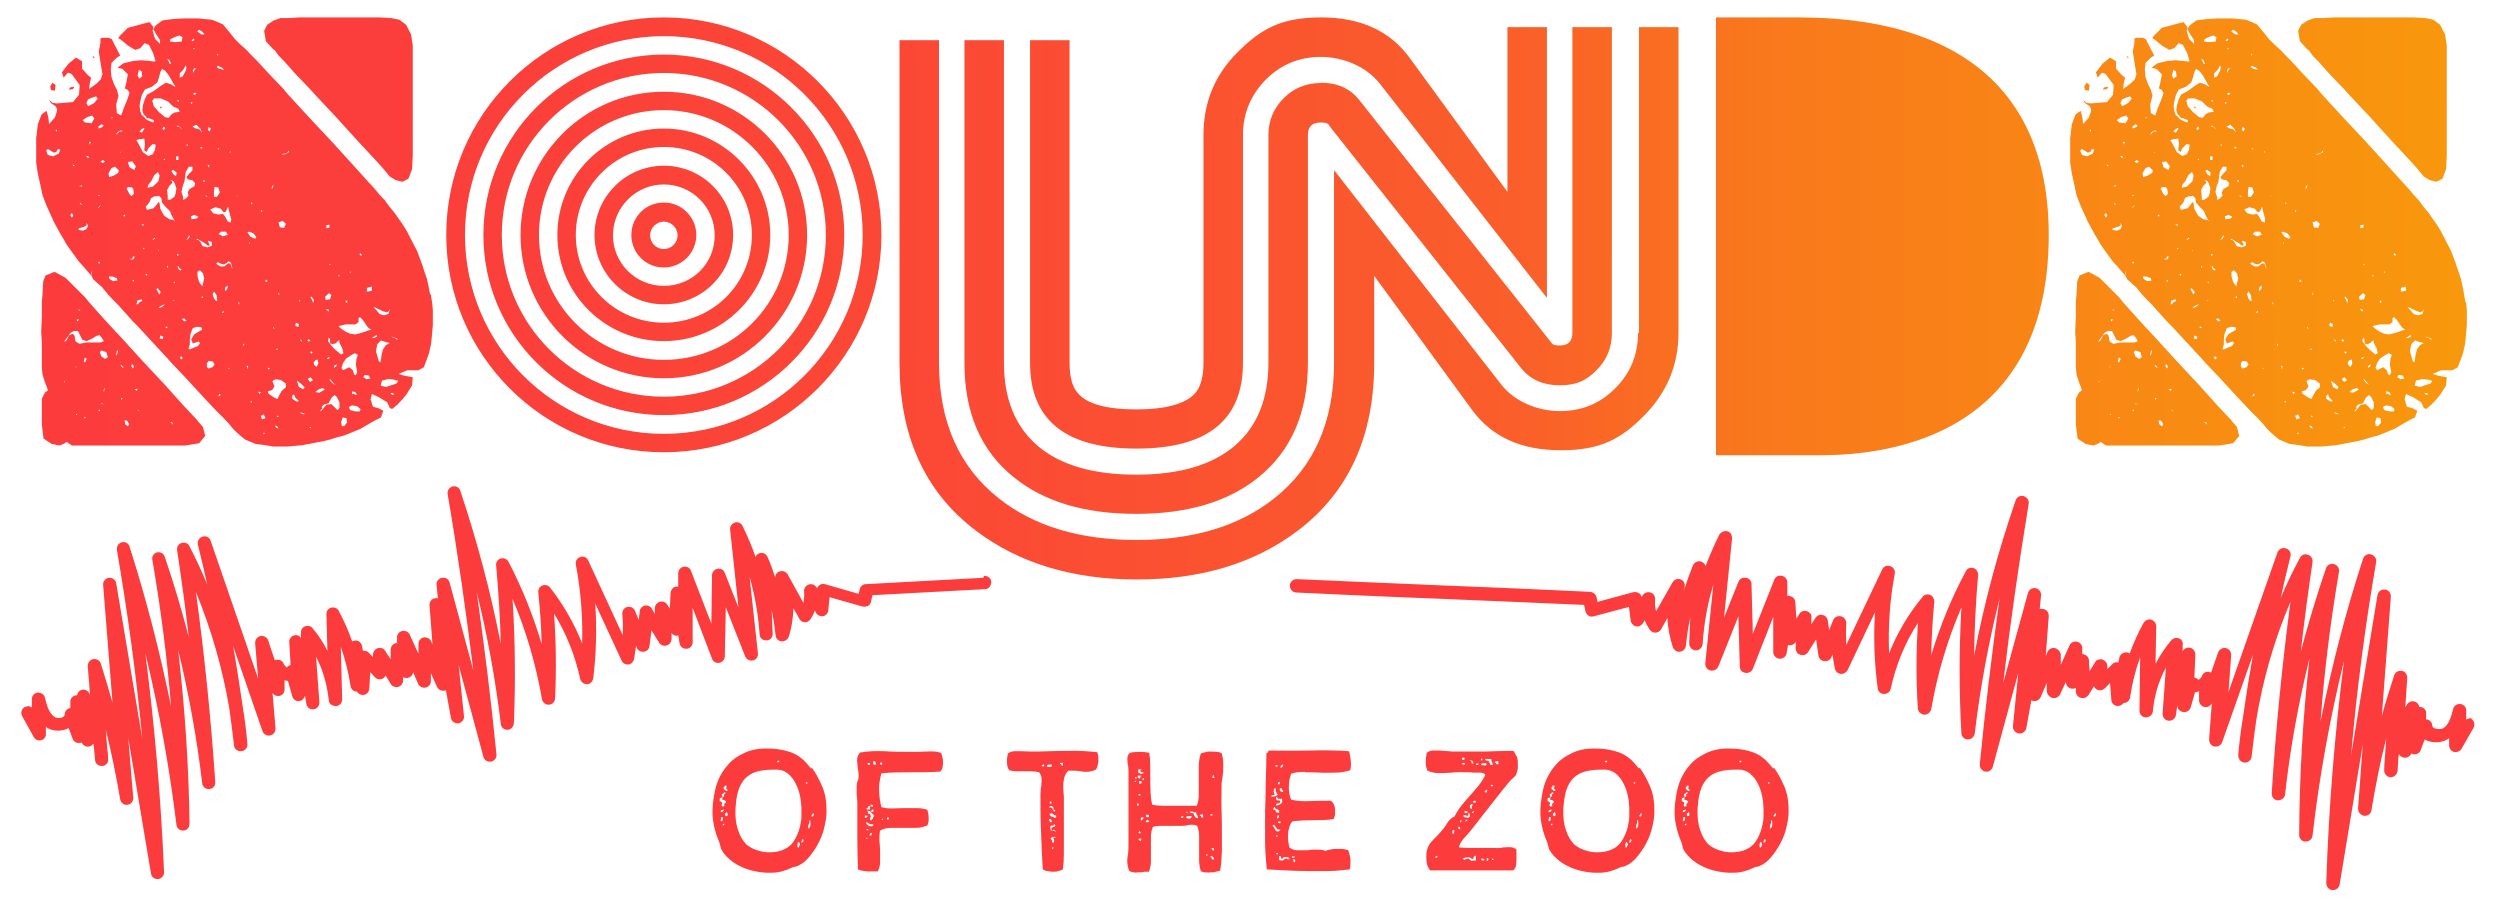 <?xml version="1.0" encoding="UTF-8"?>
<svg id="Layer_1" data-name="Layer 1" xmlns="http://www.w3.org/2000/svg" version="1.1" xmlns:xlink="http://www.w3.org/1999/xlink" viewBox="0 0 746.8 271.4">
  <defs>
    <style>
      .cls-1 {
        fill: url(#linear-gradient);
      }

      .cls-1, .cls-2 {
        stroke-width: 0px;
      }

      .cls-2 {
        fill: #fc3c3c;
      }
    </style>
    <linearGradient id="linear-gradient" x1="748" y1="89.2" x2="7.9" y2="89.2" gradientUnits="userSpaceOnUse">
      <stop offset="0" stop-color="#f8b100"/>
      <stop offset="0" stop-color="#f89a0b"/>
      <stop offset=".3" stop-color="#f9781c"/>
      <stop offset=".4" stop-color="#fa5e2a"/>
      <stop offset=".6" stop-color="#fb4b34"/>
      <stop offset=".8" stop-color="#fb3f3a"/>
      <stop offset="1" stop-color="#fc3c3c"/>
    </linearGradient>
  </defs>
  <path class="cls-2" d="M293.7,172.6l-35.1,1.9c-.9,0-1.6.7-1.8,1.6l-.3,1.3-10.1-2.9c-.6-.2-1.2,0-1.6.3-.4.3-.6.6-.8,1v-.2c-.5-.9-1.5-1.3-2.4-1-.9.3-1.5,1.2-1.4,2.1.1,1.1,0,2.2-.2,3.4l-4.7-8.5c-.5-.9-1.5-1.2-2.5-.9-.8.3-1.3,1.1-1.2,1.9-.7-2.1-1.4-4.2-2.3-6.2-.4-.9-1.3-1.4-2.2-1.2-.7.1-1.2.6-1.4,1.2-1.1-3.2-2.4-6.3-3.9-9.3-.4-.9-1.4-1.3-2.3-1-.9.3-1.5,1.1-1.4,2.1l2.5,23.3-4.1-10.4c-.3-.9-1.3-1.4-2.2-1.2-.9.2-1.6,1-1.6,1.9l-.2,14.5-6.1-15.8c-.3-.9-1.3-1.4-2.2-1.2-.9.2-1.6,1-1.6,1.9v4c-.1,0-.3,0-.4,0-1,0-1.8.9-1.9,1.9l-.2,4.7-.8-1.2c-.5-.8-1.4-1.1-2.3-.8-.9.3-1.4,1.1-1.4,2v1.7c.1,0-.9-1.7-.9-1.7-.4-.7-1.3-1.1-2.1-.9-.8.2-1.4.8-1.5,1.7l-.3,2.6-1.1-2.7c-.4-.9-1.3-1.4-2.3-1.2-.9.2-1.6,1.1-1.5,2.1.2,2.1.2,4.2.1,6.3l-10.3-22.3c-.4-.9-1.4-1.4-2.4-1-.9.3-1.5,1.3-1.3,2.2,1.5,7.8,2.1,15.7,1.9,23.6-2.4-6-5.6-11.6-9.6-16.7-.5-.7-1.5-.9-2.3-.6-.8.3-1.3,1.2-1.2,2,.5,5.2.9,10.3,1,15.5-2.5-8.5-5.8-16.7-9.9-24.6-.4-.8-1.4-1.2-2.3-1-.9.3-1.5,1.1-1.4,2.1.7,7.8,1.2,15.7,1.4,23.5-3-15.5-7.1-30.8-12.1-45.8-.3-1-1.3-1.5-2.3-1.3-1,.3-1.6,1.2-1.5,2.2,3,17.5,5.5,35.2,7.7,52.8l-7.1-26.3c-.3-1-1.2-1.6-2.3-1.4-1,.2-1.7,1.1-1.6,2.1l.4,4c-.2,0-.5,0-.8,0-1,.1-1.8,1.1-1.7,2.1l.9,11.7-.4-.9c-.4-.9-1.3-1.3-2.2-1.2-.9.2-1.6.9-1.6,1.9v2.9c-.1,0-2.6-5.6-2.6-5.6-.4-.9-1.3-1.3-2.3-1.1-.9.2-1.6,1.1-1.5,2v1.6s0,0-.2,0c-.9.1-1.6.9-1.7,1.8v3c-.1,0-1.6-2.4-1.6-2.4-.4-.8-1.3-1.1-2.2-.9-.8.2-1.4,1-1.5,1.8v.9s-1.2-1.3-1.2-1.3c-.5-.5-1.2-.7-1.8-.6-.1-.5-.2-1.1-.3-1.6-.3-1-1.3-1.7-2.3-1.4-.2,0-.4.1-.6.2-1.1-3.1-2.4-6.1-4-9.1-.4-.8-1.3-1.2-2.2-1-.9.2-1.5,1-1.5,1.9l.3,11c-1.2-2.4-2.7-4.7-4.4-6.7-.5-.7-1.5-.9-2.3-.6s-1.3,1.1-1.2,2v1.6c-.3-.8-1.2-1.1-2-.9-.9.2-1.6,1.1-1.5,2l.4,6.9c-.4,0-.8.3-1.1.7-.4-.3-.8-.7-.9-1-.3-.9-1.2-1.5-2.2-1.3-.2,0-.3,0-.5.2l-2-6c-.3-.9-1.3-1.5-2.3-1.3-1,.2-1.6,1.1-1.6,2.1l.9,10.6-14.2-41.2c-.3-1-1.4-1.5-2.4-1.2-1,.3-1.6,1.3-1.4,2.4,1,4,1.9,7.9,2.8,11.9-1.6-3.9-3.4-7.7-5.3-11.4-.4-.9-1.4-1.3-2.4-1-.9.3-1.5,1.2-1.3,2.2,1.3,8.6,2.5,17.3,3.5,26-2.1-8.1-4.5-16.2-7.2-24.1-.3-1-1.4-1.5-2.3-1.3-1,.3-1.6,1.2-1.4,2.2,2.5,14.5,4.4,29.2,5.6,43.9-3.3-16.2-7.4-32.1-12.4-47.8-.3-1-1.3-1.6-2.3-1.3-1,.2-1.6,1.2-1.5,2.2,3.2,18.7,5.8,37.5,7.6,56.5l-7.8-46.5c-.2-1-1.1-1.7-2.2-1.6-1,.1-1.8,1.1-1.7,2.1l2.8,35.2c-1.1-3.9-2.3-7.8-3.5-11.7-.3-.9-1.3-1.5-2.3-1.3-1,.2-1.6,1.1-1.6,2.1l.7,8.6c-.1-.2-.2-.4-.3-.6-.5-.8-1.4-1.2-2.3-.9-.7.2-1.2.9-1.3,1.6-.1,0-.3,0-.4,0-1,.2-1.7,1.1-1.6,2.1v1.7s0,0-.1,0c-.9.2-1.6,1-1.6,2,0,0,0,.4-.5.7-.8.4-1.8.4-2.5,0-1.6-1.1-2.3-3.3-2.9-5.8-.2-1-1.2-1.6-2.2-1.5-1,.1-1.7,1-1.7,2v2.5c-.5-.5-1.3-.6-2.1-.2-1,.5-1.3,1.7-.8,2.7l3.5,6.3c.4.8,1.4,1.2,2.2.9.9-.2,1.5-1.1,1.4-2v-2c0,0,.1.1.2.2,1.8,1.2,4.5,1.3,6.6.2,0,0,0,0,0,0l1.2,3.2c.3.9,1.3,1.4,2.3,1.2.1,0,.3,0,.4-.1.4.9,1.3,1.4,2.2,1.2.5-.1,1-.4,1.3-.9,0,.5.2,1.1.2,1.6l.3,3.3c0,1.1,1,1.9,2.1,1.8,1.1,0,1.9-1,1.8-2,0-1.2-.1-2.3-.3-3.4l-.4-5.4c1.7,6.9,3.1,13.8,4.3,20.8.2,1,1.1,1.8,2.2,1.6,1-.1,1.8-1.1,1.7-2.1l-1.5-17.9,6.8,40.6c.2,1,1,1.6,1.9,1.6s.1,0,.2,0c1-.1,1.8-1,1.8-2-.9-21.8-2.8-43.7-5.6-65.5,4.1,16.9,7.2,34.1,9.3,51.3.1,1,1,1.8,2.1,1.7,1,0,1.8-.9,1.8-2-.2-17.3-1.4-34.7-3.4-52,3.2,13.1,5.6,26.5,7.2,39.9.1,1.1,1.1,1.8,2.1,1.7,1.1,0,1.9-1,1.8-2.1-1.3-18.9-3.2-37.9-5.8-56.8,4.6,11.2,8,23,10,34.9.5,3.7,1,7.3,1.4,11,.1,1.1,1.1,1.8,2.2,1.7,1.1-.1,1.9-1.1,1.8-2.1-.3-3.7-.8-7.5-1.4-11.2-.9-6.1-1.8-12.1-2.9-18.2l8.8,25.5c.3.9,1.3,1.5,2.3,1.3,1-.2,1.6-1.1,1.6-2.1l-.9-10.6c.4.7,1.2,1,2,.9,1-.2,1.6-1,1.6-2v-2.7c.3.1.6.2,1,.2l1.3,4.6c.3,1,1.2,1.6,2.2,1.4.8-.1,1.4-.8,1.6-1.6.1.8.3,1.6.4,2.4.1,1.1,1.1,1.8,2.1,1.7,1.1-.1,1.8-1,1.8-2.1l-1-13.6c2.1,4,3.3,8.4,3.8,12.9,0,1.1,1,1.8,2.1,1.8,1.1,0,1.9-.9,1.9-2l-.4-15.7c1.3,3.8,2.3,7.7,2.9,11.7.1.9.9,1.7,1.9,1.7h0c.4.6,1,1,1.8,1,1,0,1.8-.8,1.9-1.8l.3-5,1.4,1.5c.5.6,1.4.8,2.1.5.5-.2.9-.5,1.1-1l1.5,2.5c.4.7,1.3,1.1,2.2.9.8-.2,1.4-.9,1.5-1.8v-1.1c.4.2.9.3,1.4.2.9-.2,1.5-.9,1.6-1.7l1.5,3.5c.4.8,1.3,1.3,2.2,1.1.9-.2,1.6-.9,1.6-1.9v-2.4c0,0,1.8,4,1.8,4,.4.9,1.3,1.4,2.3,1.2.1,0,.3,0,.4-.1l1.5,8.3c.2,1,1.2,1.7,2.2,1.6,1-.2,1.8-1.1,1.7-2.1l-1.6-15.3,7.4,27.4c.3,1,1.2,1.6,2.3,1.4,1-.2,1.7-1.1,1.6-2.1-1.6-16.1-3.6-32.3-5.9-48.5,3.2,13,5.6,26.1,7.2,39.4.1,1,1,1.8,2,1.7,1,0,1.8-.9,1.9-1.9.5-12.4.4-24.8-.4-37.2,4.1,9.6,7,19.7,8.8,30,.2,1,1.1,1.7,2.1,1.6,1,0,1.8-.9,1.8-1.9.4-8.4.3-16.9-.3-25.3,3.7,6,6.3,12.6,7.8,19.5.2.9,1.1,1.6,2,1.6,1,0,1.7-.8,1.9-1.7.9-7.4,1.1-14.9.6-22.4l7.9,17.1c.4.8,1.2,1.2,2,1.1.9-.1,1.5-.8,1.7-1.6.2-1.3.4-2.7.6-4l.2.6c.3.8,1.2,1.3,2.1,1.2.9-.1,1.6-.8,1.7-1.7l.6-4.7,2.3,3.7c.5.8,1.4,1.1,2.3.8.9-.3,1.4-1.1,1.4-2v-1.8c.3.7,1.2,1.1,2,.8,0,0,0,0,0,0l.4,2.4c.2,1,1.1,1.7,2.1,1.6,1,0,1.8-.9,1.8-2v-10.2c0,0,5.8,15.2,5.8,15.2.3.9,1.3,1.4,2.2,1.2.9-.2,1.6-1,1.6-1.9l.3-14.7,5.8,14.7c.4.9,1.3,1.4,2.3,1.2,1-.2,1.6-1.1,1.5-2.1l-2.5-22.9c1.6,5.6,2.6,11.4,3,17.2,0,1.1,1,1.9,2.1,1.8,1.1,0,1.9-1,1.8-2.1l-.3-7.1c.5,2.6.9,5.2,1.2,7.8.1.9.8,1.6,1.8,1.7.9,0,1.8-.5,2.1-1.4.9-2.7,1.3-5.6,1.4-8.5l1.8,3.2c.3.6,1,1,1.6,1,.7,0,1.3-.3,1.7-.9.5-.8,1-1.7,1.3-2.6l.3.6c.4.8,1.3,1.2,2.1,1.1.9-.2,1.5-.9,1.6-1.7l.4-4,9.9,2.8c.5.1,1.1,0,1.6-.2.5-.3.8-.8.9-1.3l.4-1.9,33.6-1.8c1.1,0,1.9-1,1.9-2.1,0-1.1-1-1.9-2.1-1.9ZM739,214.8c-.8-.4-1.7-.3-2.3.2v-2.6c.1-1-.6-1.9-1.7-2.1-1-.1-2,.5-2.2,1.5-.6,2.4-1.3,4.7-2.9,5.7-.7.4-1.9.4-2.8,0-.2-.1-.5-.3-.5-.6,0-1-.7-1.8-1.6-2-.1,0-.2,0-.3,0v-1.6c.2-1-.5-1.9-1.5-2.1-.2,0-.3,0-.5,0-.1-.7-.6-1.4-1.3-1.6-.9-.3-1.9,0-2.4.9-.2.3-.3.5-.5.8l.6-8.8c0-1-.6-1.9-1.6-2.1-1-.2-2,.4-2.3,1.3-1.3,4-2.6,8.1-3.7,12.2l2.7-35.7c0-1.1-.7-2-1.8-2.1-1.1-.1-2,.6-2.2,1.7l-7.9,47.9c1.7-19.4,4.2-38.7,7.5-57.8.2-1-.5-2-1.5-2.3-1-.3-2.1.3-2.4,1.3-5.2,15.9-9.4,32.2-12.7,48.6,1.1-15,3-30,5.5-44.7.2-1-.5-2-1.5-2.3-1-.3-2.1.3-2.4,1.3-2.8,8.2-5.3,16.5-7.5,24.8,1-8.9,2.2-17.9,3.5-26.7.1-1-.4-1.9-1.4-2.2s-1.9,0-2.4,1c-2.1,3.9-4,7.9-5.7,11.9.9-4.2,1.9-8.3,2.9-12.4.3-1-.3-2.1-1.4-2.4-1-.3-2.1.2-2.5,1.3l-14.6,41.6.8-11c0-1-.6-1.9-1.6-2.1-1-.2-2,.4-2.3,1.3l-2.1,6c-.2,0-.4-.1-.6-.2-1-.2-1.9.4-2.2,1.4-.1.3-.5.7-1,1-.3-.4-.7-.6-1.2-.7,0,0,0,0,0,0l.3-6.8c0-1-.6-1.8-1.5-2.1-.9-.2-1.9.2-2.3,1.1,0,0,0,0,0,0v-1.9c.2-.9-.3-1.7-1.1-2-.8-.3-1.7-.1-2.3.6-1.8,2.1-3.4,4.5-4.7,7l.2-11.2c0-.9-.6-1.7-1.5-2-.9-.2-1.8.2-2.3,1-1.6,2.9-3,6-4.1,9.1-.2-.1-.4-.2-.7-.3-1-.2-2.1.4-2.4,1.5-.1.5-.2,1-.3,1.5-.7-.2-1.4,0-1.9.6l-1.4,1.4v-1c0-.9-.7-1.6-1.5-1.9-.9-.2-1.8.1-2.2.9l-1.6,2.6-.2-3.2c0-1-.8-1.7-1.7-1.9-.1,0-.2,0-.3,0v-1.6c.1-1-.5-1.8-1.5-2.1-.9-.2-1.9.2-2.3,1.1l-2.6,5.8v-3.1c-.2-.9-.9-1.7-1.8-1.9-.9-.2-1.8.3-2.2,1.2l-.5,1.2.9-12c0-1.1-.7-2-1.8-2.1-.3,0-.6,0-.9,0l.4-4c.1-1-.6-2-1.6-2.2-1-.2-2,.4-2.3,1.4l-7.4,26.9c2.1-17.9,4.7-35.8,7.6-53.5.2-1-.5-2-1.5-2.3-1-.3-2.1.3-2.4,1.3-5.2,15.1-9.4,30.6-12.4,46.4.1-8.1.5-16.1,1.2-24.1,0-1-.5-1.8-1.4-2.1-.9-.3-1.9.1-2.3,1-4.3,8-7.7,16.4-10.3,25,.1-5.3.4-10.6.9-15.9,0-.9-.4-1.7-1.2-2.1-.8-.3-1.8-.1-2.3.6-4.2,5.1-7.6,10.8-10,16.9-.3-8,.2-15.9,1.7-23.8.2-1-.4-2-1.4-2.3s-2,.1-2.4,1.1l-10.7,22.5c-.1-2.2-.1-4.3,0-6.5,0-1-.6-1.9-1.6-2.1-1-.2-2,.3-2.3,1.2l-1.2,2.9-.4-2.8c-.1-.8-.7-1.5-1.6-1.7-.8-.2-1.7.2-2.1.9l-1.2,1.9v-1.9c.2-.9-.4-1.7-1.3-2s-1.8,0-2.3.8l-.9,1.4-.3-4.9c0-1-.9-1.8-1.9-1.9-.2,0-.3,0-.5,0v-4c0-1-.7-1.8-1.7-2-.9-.2-1.9.3-2.2,1.2l-6.4,16.1-.4-14.8c0-1-.7-1.8-1.7-1.9-.9-.2-1.9.3-2.2,1.2l-4.3,10.7,2.4-23.7c0-1-.5-1.9-1.4-2.1s-1.9.2-2.4,1c-1.5,3-2.9,6.2-4.1,9.4-.2-.7-.8-1.2-1.5-1.4-.9-.2-1.9.3-2.3,1.2-1,2.5-1.9,5-2.7,7.5,0-.3.2-.6.2-.9.3-1-.2-2-1.1-2.4-.9-.4-2,0-2.5.9l-4.9,8.6c-.3-1.1-.4-2.3-.3-3.5.1-1-.5-1.9-1.4-2.1-.9-.3-1.9.1-2.4,1l-.2.4c-.1-.5-.4-.9-.8-1.2-.5-.3-1.1-.4-1.7-.3l-10.7,2.9-.3-1.4c-.2-.9-1-1.5-1.9-1.6-6.2-.3-25.3-1.2-43.8-1.9-18.5-.8-37.6-1.6-43.8-1.9-1.1,0-2.1.8-2.1,1.9,0,1.1.8,2.1,1.9,2.1,6.2.3,25.3,1.2,43.8,1.9,17.2.7,34.9,1.5,42.2,1.8l.4,1.9c.1.5.5,1,.9,1.3s1,.4,1.6.2l10.5-2.8.5,4c.1.9.8,1.6,1.6,1.8.9.2,1.7-.3,2.2-1.1l.4-.7c.4,1,.9,1.9,1.5,2.8.4.6,1.1.9,1.7.9.7,0,1.3-.4,1.7-1l1.9-3.4c.1,3,.7,5.9,1.6,8.7.3.9,1.2,1.5,2.1,1.4.9-.1,1.7-.8,1.8-1.8.3-2.8.7-5.6,1.3-8.4l-.3,7.7c0,1.1.8,2,1.9,2.1,1.1,0,2-.8,2.1-1.9.4-5.9,1.4-11.9,3.2-17.7l-2.4,23.4c-.1,1,.5,1.9,1.5,2.2,1,.2,2-.3,2.4-1.2l6-15,.4,15c0,1,.7,1.8,1.7,1.9.9.2,1.9-.4,2.2-1.2l6.1-15.5v10.5c0,1,.8,1.9,1.9,2,1,0,2-.7,2.1-1.7l.4-2.4s0,0,.1,0c.8.2,1.7-.1,2.2-.9v-.2c.1,0,0,2,0,2,0,.9.5,1.8,1.4,2,.9.3,1.8,0,2.3-.8l2.4-3.8.7,4.8c.1.9.8,1.6,1.8,1.7.9.1,1.8-.4,2.1-1.2l.3-.8c.2,1.4.4,2.8.7,4.2.2.9.9,1.5,1.7,1.6.9.1,1.7-.4,2.1-1.1l8.2-17.3c-.5,7.5-.2,15.1.8,22.7.1,1,.9,1.7,1.9,1.7,1,0,1.8-.6,2-1.6,1.5-6.9,4.2-13.6,8.1-19.6-.5,8.5-.6,17.1,0,25.5,0,1,.9,1.8,1.9,1.9,1,0,1.9-.7,2.1-1.7,1.8-10.4,4.8-20.6,9-30.3-.7,12.5-.7,25.1,0,37.5,0,1,.9,1.9,1.9,1.9,1,0,1.9-.7,2.1-1.8,1.6-13.6,4.1-27,7.4-40.3-2.3,16.5-4.3,33-5.9,49.5-.1,1,.6,2,1.6,2.2s2-.4,2.3-1.5l7.6-28-1.6,15.9c-.1,1.1.7,2,1.7,2.2,1.1.2,2.1-.6,2.3-1.6l1.5-8.3c.1,0,.3.1.5.2,1,.2,1.9-.3,2.3-1.2l1.8-4.2v2.6c.2.9.8,1.7,1.8,1.9.9.2,1.8-.3,2.2-1.1l1.7-3.7c0,1,.7,1.8,1.6,2,.5.1,1,0,1.4-.2v1.2c.1.9.7,1.6,1.6,1.8.9.2,1.7-.2,2.2-.9l1.6-2.6c.2.5.6.9,1.1,1.1.8.3,1.6,0,2.2-.5l1.5-1.6.4,5.1c0,1,.9,1.8,1.9,1.8.7,0,1.4-.4,1.8-.9,0,0,0,0,0,0,1,0,1.8-.8,1.9-1.7.6-4.1,1.6-8.1,3-12l-.2,16c0,1.1.8,2,1.9,2,1.1,0,2-.8,2.1-1.8.4-4.6,1.7-9,3.9-13.1l-1,13.8c0,1.1.7,2,1.8,2.1,1.1.1,2.1-.7,2.2-1.8.1-.9.3-1.8.4-2.8,0,1,.7,1.8,1.7,2,1,.2,2-.4,2.3-1.4l1.3-4.5c.4,0,.8-.1,1.2-.3v2.7c0,1,.7,1.8,1.6,2,.9.2,1.8-.3,2.2-1.1l-.8,10.8c0,1,.6,1.9,1.6,2.1,1,.2,2-.4,2.3-1.3l9.2-26.1c-1.1,6.2-2.1,12.5-3,18.8-.6,3.7-1.1,7.5-1.4,11.2,0,1.1.7,2.1,1.8,2.2,1.1.1,2.1-.7,2.2-1.8.4-3.7.9-7.3,1.4-11,2-12.1,5.4-24,10.2-35.2-2.5,19-4.4,38.1-5.6,57.2,0,1.1.7,2,1.8,2.1,1.1,0,2.1-.7,2.2-1.8,1.5-13.7,4-27.3,7.3-40.7-2,17.5-3,35.2-3.1,52.8,0,1.1.8,2,1.9,2,1.1,0,2-.7,2.1-1.8,2-17.5,5.2-35,9.4-52.2-2.8,22-4.6,44.3-5.3,66.4,0,1.1.8,2,1.8,2.1,0,0,.1,0,.2,0,1,0,1.8-.7,2-1.7l6.9-41.8-1.4,19.1c0,1.1.7,2,1.8,2.2,1.1.1,2.1-.6,2.2-1.7,1.2-7.2,2.6-14.3,4.4-21.4l-.4,6c-.1,1.1-.2,2.3-.2,3.5,0,1.1.8,2,1.9,2.1,1,0,2-.8,2.1-1.9l.2-3.3c0-.6.1-1.1.2-1.7.3.5.8.9,1.4,1,1,.2,1.9-.3,2.3-1.2.2,0,.3.1.5.2,1,.2,2-.3,2.3-1.2l1.2-3.2s0,0,0,0c2.1,1.2,5,1.1,6.9-.1.1,0,.3-.2.4-.3v2.1c0,.9.5,1.7,1.4,2,.9.2,1.8-.1,2.3-.9l3.6-6.3c.5-1,.2-2.2-.8-2.7ZM327.8,224.7c-2.8-.3-5.7-.5-8.7-.4-3,0-5.9.1-8.8.2-.9,0-1.8,0-2.6,0-.9,0-1.7-.1-2.5-.1-.8,0-1.5,0-2.2,0-.7,0-1.3.3-1.8.6-.3.6-.4,1.4-.4,2.5,0,1.1.2,2,.7,2.6.7.2,1.4.3,2.1.3.7,0,1.4,0,2.2,0,.7,0,1.5,0,2.3,0,.8,0,1.5.1,2.3.3.4.5.6,1,.7,1.5,0,.5.1,1.1,0,1.6,0,.5,0,1.1-.2,1.7,0,.6-.1,1.1-.1,1.7,0,4,0,7.9.2,11.7.1,3.8.3,7.4.5,10.8.3.2.7.4,1.3.5.5.1,1.1.2,1.7.2s1.2,0,1.7-.2c.5-.1,1-.3,1.3-.5.2-1.4.3-3,.3-4.6,0-1.6,0-3.2,0-4.9v-4.9c0-1.6,0-3.1,0-4.5,0-1,0-2,0-2.9-.1-1-.2-2-.2-2.9s.1-1.8.3-2.6c.2-.8.6-1.6,1.3-2.2,1.5,0,2.9,0,4.2.3,1.3.2,2.6,0,3.8-.5.3-.2.4-.5.6-1,.1-.4.2-.9.3-1.4,0-.5,0-1,0-1.5,0-.5-.2-.9-.3-1.3ZM315.4,244.1c-.1.1-.2.2-.3.3-.3-.3-.6-.4-1-.5-.4-.1-.6-.4-.5-.9.5-.1.8,0,1,.2.2.3.5.4.9.4,0,.2,0,.4,0,.5ZM315.2,242.2c-.3.3-.4.3-.5,0-.1-.2-.2-.4-.3-.6,0,0,0-.2-.2-.2,0,0-.1-.1-.2-.2-.2,0-.3,0-.3,0,0,0-.2,0-.3,0,0-.1.2-.3.3-.4,0-.1.3-.1.6,0,.2.2.4.4.4.7,0,.3.3.5.6.6ZM313.6,239.9c0-.2,0-.3,0-.4.1,0,.2,0,.2-.1.3,0,.3,0,.3.3,0,.3-.2.4-.3.4-.2,0-.2,0-.2-.2ZM311.9,228.9h-.7c0-.2,0-.3.2-.4.2,0,.3-.1.5-.2v.6ZM312.7,228.9c0-.3.2-.5.5-.5.3,0,.6,0,1,0,.1.4,0,.7-.5.7-.4,0-.8,0-1-.1ZM313.4,244.6c.5,0,.8.3.8,1h-.4c-.2,0-.2,0-.2,0,0-.1,0-.2,0-.3,0,0-.1-.1-.2-.2-.1,0-.1-.2,0-.4ZM314.3,253.9c0-.2,0-.3,0-.4,0,0,0-.2,0-.4,0,0,.1,0,.2,0,0,0,.1,0,.2,0,0,.3-.1.5-.4.6ZM315,250.1c-.2,0-.4,0-.4.2.2.2.3.5.3,1.1-.1.1-.2.3-.2.4-.2,0-.2,0-.2,0,0-.1,0-.2-.2-.2,0-.1,0-.3,0-.4,0-.1,0-.2,0-.2,0,0,0-.1,0,0,0,0,0,0-.1,0,0,0,0,0,0,0,0,0,0,0,0,0,0,0-.1-.2-.2-.3,0,0-.1-.2-.2-.3.3-.3.8-.5,1.6-.4,0,.2-.2.3-.4.3ZM315.5,248.6c-.3,0-.4-.1-.4-.4-.5,0-.9-.1-1-.4,0,0-.1,0,0,.1,0,0,0,.2,0,.3-.2,0-.3-.3-.3-.6s0-.5-.1-.8c0,0,.1,0,0,0,0,0,0,0,0,0,0,0,0-.1,0,0,0,0,.1,0,.2,0,0,0,0,0,.1-.2,0,0,0,0,.1,0h.6c0-.2.2-.3.2-.3s0,0,0-.1c.2,0,.3,0,.2.1,0,.2,0,.3.2.3-.1.2-.3.4-.5.4-.2,0-.5.2-.7.3,0,.2,0,.3,0,.4,0,0,.1.2.2.3.1,0,.2,0,.3-.1,0,0,.2,0,.4,0,.1.1.2.3.3.4,0,.1.1.4,0,.7ZM317.6,228.7c-.2,0-.3,0-.4,0,0,0-.1-.2-.2-.3,0,0-.2-.2-.3-.2-.1,0-.1-.2,0-.3.2,0,.4,0,.4,0,0-.1.2-.1.4,0,0,.3,0,.6,0,1ZM242.3,229.6c-.9-1.1-1.7-2-2.3-2.6-.7-.6-1.5-1.2-2.6-1.8-1.3-.6-2.7-1-4.4-1.3-1.7-.3-3.1-.3-4.3-.3-2.5,0-4.7.5-6.5,1.4-1.8.8-3.4,1.9-4.6,3.3-1.3,1.4-2.2,2.9-2.9,4.4-.7,1.6-1.2,3.4-1.5,5.6-.4,2.5-.5,4.8-.2,6.8.3,2,.8,3.9,1.5,5.6.3.5.4,1.1.6,1.7.1.6.3,1.1.4,1.4.8,1.4,2,2.7,3.6,3.8,1.6,1.1,3.4,1.9,5.3,2.4,2,.5,4,.8,6.1.7,2.1,0,4.1-.6,6-1.5.3-.2.7-.3,1-.3.3,0,.6-.1.9-.3,1.2-.5,2.3-1.4,3.3-2.6,1-1.2,1.9-2.5,2.7-4s1.4-3,1.8-4.7.7-3.3.7-4.8c0-2.8-.3-5.3-1.3-7.6-1-2.3-2-4.1-3.1-5.6ZM216.4,235.1c.1,0,.1-.2,0-.4.2,0,.3,0,.4,0s.2,0,.3,0c0,.2,0,.3,0,.3s-.2,0-.2,0c0,0,0,.2.1.3,0,.1,0,.2-.1.2,0,.1.2.2.3.3.1,0,.2.2,0,.5-.2,0-.4,0-.5-.2-.1-.2-.3-.3-.5-.3,0,0,0-.1,0-.2,0,0,.1,0,.1-.1h-.1c0-.2,0-.2-.1-.2,0,0,0-.2.2-.2ZM215,239.3v-.8c0,0,.2-.1.3-.2,0,0,.2-.1.4,0,0-.1,0-.2.1-.2,0-.2,0-.3,0-.3s-.1-.2-.2-.3c0-.2,0-.3.3-.4.2,0,.3-.2.4-.4,0,0,.1,0,.2,0,0,0,0,0,.2,0,0,.2,0,.3-.1.4-.1,0-.2.1-.3.2,0,0,0,.1,0,.1s0,0,0,.1c0,0,0,.2,0,.2,0,0,0,0,0,0,0,.2-.1.3-.2.3-.1,0-.2.1-.3.2,0,0,0,.2,0,.4,0,0,0,.1-.1.1s0,0-.1,0c.2.2.5.3.8.3,0,0,.2.2.2.2,0,0,.2.1.3.2,0,.3-.2.5-.4.6-.2.1-.2.4-.1.8,0,0-.2.1-.4.1s-.4,0-.4-.1c0-.3,0-.5,0-.6.1,0,.2-.3,0-.6,0,0,0,0-.2,0,0,0,0,0,0-.2,0,0,0-.1-.2,0,0,0-.1,0-.2,0,0-.1,0-.2-.1-.2ZM215.5,242c.2,0,.4-.1.7-.2,0,.5-.3.8-.9.8,0-.3,0-.5.2-.6ZM215.3,245.4c0-.5,0-.9.2-1.3,0,0,.1,0,.2,0,0,0,0,0,.2,0,.1.2.1.5,0,.8,0,.3-.3.4-.6.4ZM216.3,246.5c-.1,0-.3,0-.5,0,.1-.1.2-.3.2-.4h.4c0,.2,0,.3-.2.3ZM217.4,243.2c0,.4-.2.6-.4.6s-.3-.1-.4-.3c0-.2,0-.4,0-.6.1,0,.2,0,.3,0s.1,0,0-.3c.3,0,.5.2.4.6ZM232.1,227.3c.2,0,.3,0,.3,0,0-.1.2-.1.4,0,0,.2,0,.4-.3.4-.3,0-.4,0-.3-.3ZM238.8,252.8c-.1.1-.2.3-.3.4-.3,0-.3-.3-.3-.8,0-.4.2-.7.3-.9.2,0,.3.1.3.3,0,.1.1.3.2.4,0,.2-.1.4-.3.5ZM238.6,248.2c-.3.8-.6,1.6-1,2.3-.4.7-.8,1.3-1.3,1.8-.8.8-1.8,1.4-3,1.8-1.2.4-2.5.5-3.7.5-1.3,0-2.5-.3-3.7-.7-1.2-.4-2.1-1-2.9-1.6-1-1-1.9-2.4-2.5-4.3-.7-1.9-.9-4.1-.8-6.5.1-1.6.3-3.1.6-4.4.3-1.3.8-2.5,1.4-3.4.6-1,1.5-1.8,2.5-2.4,1-.6,2.3-1,3.9-1.2,1.4-.2,2.6-.2,3.9-.2,1.2,0,2.3.4,3.1,1,1.4,1,2.5,2.6,3.3,4.8.8,2.2,1.1,4.8,1,7.7,0,.7,0,1.5-.2,2.3-.1.8-.3,1.7-.6,2.5ZM240,251.3c-.2.3-.4.5-.6.4,0-.4.1-.7.3-1,.3,0,.4.2.3.5ZM241,234.1c-.1,0-.2,0-.3-.1,0-.2,0-.3.2-.3s.2,0,.3.1c0,.2,0,.3-.2.3ZM241.9,247.1c-.1.2-.3.4-.5.4,0-.5,0-1,.2-1.3.2-.3.2-.7.2-1.3.2.1.3.3.3.6,0,.3,0,.5,0,.8,0,.3,0,.5-.2.8ZM243,243.6c0,.1-.1.3-.3.3-.1,0-.2,0-.3,0,0-.2,0-.4.2-.5.1-.1.2-.3.2-.5.2,0,.3.1.3.3,0,.1,0,.3,0,.4ZM529.7,229.6c-.9-1.1-1.7-2-2.3-2.6-.7-.6-1.5-1.2-2.6-1.8-1.3-.6-2.7-1-4.4-1.3-1.7-.3-3.1-.3-4.3-.3-2.5,0-4.7.5-6.5,1.4s-3.4,1.9-4.6,3.3c-1.3,1.4-2.2,2.9-2.9,4.4-.7,1.6-1.2,3.4-1.5,5.6-.4,2.5-.5,4.8-.2,6.8.3,2,.8,3.9,1.5,5.6.3.5.4,1.1.6,1.7.1.6.3,1.1.4,1.4.8,1.4,2,2.7,3.6,3.8,1.6,1.1,3.4,1.9,5.3,2.4,2,.5,4,.8,6.1.7,2.1,0,4.1-.6,6-1.5.3-.2.7-.3,1-.3.3,0,.6-.1.9-.3,1.2-.5,2.3-1.4,3.3-2.6,1-1.2,1.9-2.5,2.7-4s1.4-3,1.8-4.7c.4-1.6.7-3.3.7-4.8,0-2.8-.3-5.3-1.3-7.6-1-2.3-2-4.1-3.1-5.6ZM503.8,235.1c.1,0,.1-.2,0-.4.2,0,.3,0,.4,0,0,0,.2,0,.3,0,0,.2,0,.3,0,.3s-.2,0-.2,0c0,0,0,.2.1.3,0,.1,0,.2-.1.2,0,.1.2.2.3.3.1,0,.2.2,0,.5-.2,0-.4,0-.5-.2-.1-.2-.3-.3-.5-.3,0,0,0-.1,0-.2,0,0,.1,0,.1-.1h-.1c0-.2,0-.2-.1-.2,0,0,0-.2.2-.2ZM502.4,239.3v-.8c0,0,.2-.1.3-.2,0,0,.2-.1.4,0,0-.1,0-.2.1-.2,0-.2,0-.3,0-.3s-.1-.2-.2-.3c0-.2,0-.3.3-.4.2,0,.3-.2.4-.4,0,0,.1,0,.2,0,0,0,0,0,.2,0,0,.2,0,.3-.1.4-.1,0-.2.1-.3.2,0,0,0,.1,0,.1s0,0,0,.1c0,0,0,.2,0,.2s0,0,0,0c0,.2-.1.3-.2.3s-.2.1-.3.2c0,0,0,.2,0,.4,0,0,0,.1-.1.1s0,0-.1,0c.2.2.5.3.8.3,0,0,.2.2.2.2,0,0,.2.1.3.2,0,.3-.2.5-.4.6s-.2.4-.1.8c0,0-.2.1-.4.1s-.4,0-.4-.1c0-.3,0-.5,0-.6.1,0,.2-.3,0-.6,0,0,0,0-.2,0,0,0,0,0,0-.2,0,0,0-.1-.2,0,0,0-.1,0-.2,0,0-.1,0-.2-.1-.2ZM502.9,242c.2,0,.4-.1.7-.2,0,.5-.3.8-.9.8,0-.3,0-.5.2-.6ZM502.7,245.4c0-.5,0-.9.2-1.3,0,0,.1,0,.2,0,0,0,0,0,.2,0,.1.2.1.5,0,.8,0,.3-.3.4-.6.4ZM503.7,246.5c-.1,0-.3,0-.5,0,.1-.1.2-.3.2-.4h.4c0,.2,0,.3-.2.3ZM504.7,243.2c0,.4-.2.6-.4.6s-.3-.1-.4-.3c0-.2,0-.4,0-.6.1,0,.2,0,.3,0s.1,0,0-.3c.3,0,.5.2.4.6ZM519.5,227.3c.2,0,.3,0,.3,0,0-.1.2-.1.4,0,0,.2,0,.4-.3.4-.3,0-.4,0-.3-.3ZM526.2,252.8c-.1.1-.2.3-.3.4-.3,0-.3-.3-.3-.8,0-.4.2-.7.3-.9.2,0,.3.1.3.3,0,.1.1.3.2.4,0,.2-.1.4-.3.5ZM526,248.2c-.3.8-.6,1.6-1,2.3-.4.7-.8,1.3-1.3,1.8-.8.8-1.8,1.4-3,1.8-1.2.4-2.5.5-3.7.5-1.3,0-2.5-.3-3.7-.7-1.2-.4-2.1-1-2.9-1.6-1-1-1.9-2.4-2.5-4.3-.7-1.9-.9-4.1-.8-6.5.1-1.6.3-3.1.6-4.4.3-1.3.8-2.5,1.4-3.4.6-1,1.5-1.8,2.5-2.4,1-.6,2.3-1,3.9-1.2,1.4-.2,2.6-.2,3.9-.2,1.2,0,2.3.4,3.1,1,1.4,1,2.5,2.6,3.3,4.8.8,2.2,1.1,4.8,1,7.7,0,.7,0,1.5-.2,2.3-.1.8-.3,1.7-.6,2.5ZM527.4,251.3c-.2.3-.4.5-.6.4,0-.4.1-.7.3-1,.3,0,.4.2.3.5ZM528.4,234.1c-.1,0-.2,0-.3-.1,0-.2,0-.3.2-.3s.2,0,.3.1c0,.2,0,.3-.2.3ZM529.2,247.1c-.1.2-.3.4-.5.4,0-.5,0-1,.2-1.3.2-.3.2-.7.2-1.3.2.1.3.3.3.6,0,.3,0,.5,0,.8,0,.3,0,.5-.2.8ZM530.4,243.6c0,.1-.1.3-.3.3-.1,0-.2,0-.3,0,0-.2,0-.4.2-.5s.2-.3.2-.5c.2,0,.3.1.3.3,0,.1,0,.3,0,.4ZM389.7,230.7c1.5,0,3.1,0,4.7.1s3.1,0,4.7,0c1.5,0,2.9-.3,4.2-.7.3-.8.3-1.8.2-2.9-.1-1.1-.3-2-.5-2.8-4.1-.3-8.1-.3-12.2-.2-4.1.1-7.9,0-11.5,0-.3,0-.5.2-.5.4,0,.2-.2.3-.5.4,0,2.7-.1,5.5-.2,8.5,0,3-.1,6-.2,9,0,3,0,6,0,8.9,0,2.9.3,5.7.5,8.3,1.8.1,3.7.2,5.7.3,2,.1,4.2.2,6.3.2,2.2,0,4.3,0,6.5,0,2.2,0,4.3-.3,6.3-.5.1-.4.2-.9.2-1.4,0-.5,0-1.1,0-1.6,0-.5-.2-1.1-.3-1.6-.1-.5-.3-.9-.4-1.2-.4-.1-1-.2-1.6-.3-.6,0-1.3,0-1.9,0-.6,0-1.2,0-1.8.2-.6,0-1,.2-1.4.4-.7-.3-1.6-.4-2.5-.4-1,0-1.9,0-2.9.2-1,0-2,0-2.9,0-1,0-1.8-.3-2.5-.8-.2-.6-.3-1.3-.4-2s-.1-1.5,0-2.2c0-.7.2-1.4.4-2.1.2-.7.5-1.2,1-1.6,2.2-.2,4.2-.3,6.1-.3,1.9,0,3.9,0,6-.3.3-.4.4-.8.5-1.4,0-.5,0-1.1,0-1.6s-.2-1-.4-1.5c-.2-.4-.5-.8-.9-1-2.3,0-4.4,0-6.2.1-1.9.1-3.7,0-5.6-.4-.5-1.1-.7-2.4-.7-3.8s.2-2.7.7-4c1.3-.4,2.7-.6,4.3-.5ZM386.8,257.3c0,.1,0,.2-.1.3-.2,0-.3-.1-.3-.3,0-.2,0-.3-.2-.4,0-.2.1-.3.3-.2.2,0,.3.1.4.2,0,.2,0,.3,0,.4ZM386.3,255.9c.4-.1.5-.1.5,0s-.1.3-.3.3c-.2,0-.4,0-.6,0,0-.2,0-.4.4-.5ZM382.7,228.7c0-.2.3-.3.6-.3,0,.6-.2.9-.8.9,0-.3.1-.5.2-.6ZM381.6,243.6h.5c0,.5-.2.8-.6,1,0-.4,0-.7.1-1ZM381.2,242.3c-.2-.3-.4-.4-.8-.4,0-.2,0-.4,0-.4s.2-.2.2-.4c.2,0,.3,0,.3.2,0,.1,0,.2,0,.2.2,0,.3,0,.4.2.2,0,.3,0,.4.2.1,0,.2.1.4.2,0,.1,0,.2,0,.3,0,0,0,.2,0,.4-.5,0-.8,0-1-.3ZM381.9,245.4h.6c0,.2,0,.3.1.3,0,.1-.2.2-.5.2-.3,0-.4-.2-.3-.4ZM382.3,240.4c-.4,0-.7.2-1,.3v-.2c0,0,0-.1-.1-.1,0-.3.3-.4.6-.4.3,0,.5-.2.6-.4,0-.3,0-.5-.3-.5-.2,0-.4,0-.6,0-.1,0-.2-.2-.3-.3,0-.1-.1-.3,0-.7.2,0,.3,0,.4.2,0,.1.1.2.2.3.1,0,.3.1.4,0,.1,0,.2,0,.2.2.1,0,.2,0,.2-.3.3,0,.4.3.4.5,0,.3,0,.5,0,.7-.2.3-.4.5-.8.6ZM382.3,235.5h.6c0,.3,0,.4.2.5.2,0,.2.3.2.6-.8,0-1.1-.4-1-1.1ZM382.3,233.6c0,.2,0,.4,0,.4s-.1.2-.1.3c-.4,0-.6-.1-.4-.4.1-.3.3-.4.6-.3ZM381,228.6h.7c0,.3-.1.4-.4.4-.3,0-.4-.1-.3-.4ZM380.3,237.5c.2,0,.4-.1.6-.3-.3-.1-.4-.4-.4-.8s0-.7.2-.9c.2,0,.3,0,.3,0s0,.2.1.2c0,0,0,.2,0,.4,0,.2,0,.3-.1.3l.3.3s0,0,0,.1c0,0,0,.1,0,.1h0c0,0,.1.1.2.2,0,0,.1.2.2.3-.4.4-1,.6-1.9.6,0-.3.2-.5.4-.5ZM380.2,246.6c.3-.3.4-.3.6,0,.1.2.2.4.3.5.1.1.2.3.3.4s.2.3.3.4c0-.1.2-.2.4-.1.2,0,.4,0,.4-.1,0,0,0,.2-.2.4-.2.2-.4.3-.6.3-.4,0-.7-.3-.9-.8-.2-.4-.4-.8-.7-.9ZM381.7,255.2h-.4v-.4h.4v.4ZM381.7,249.9c-.1,0-.3,0-.4,0s-.2-.1-.1-.3c.1-.1.3-.1.4,0,.1,0,.2.3,0,.5ZM384.8,256.4c0,0,.1.1.2,0,0,0,0,0,.2,0,0,.2,0,.3-.1.3-.1,0-.3,0-.5,0,0-.2-.1-.3-.2-.2,0,0-.2,0-.3,0-.2,0-.3,0-.3,0,0,.1-.1.2-.2.3-.3,0-.4.2-.5.3-.1,0-.3-.1-.5-.1s-.4,0-.5-.1c0-.3,0-.4,0-.5,0-.1,0-.3,0-.7h.4c0,.1.1.2.2.3,0,.1,0,.3,0,.5.3,0,.5,0,.6-.2,0-.2.2-.3.4-.3,0,0,.2,0,.3,0,.1,0,.2,0,.3,0,.1.1.2.1.3,0,0,0,.2,0,.4,0ZM281.5,225.1c-.6-.3-1.3-.5-2.1-.6-.7,0-1.5-.1-2.3,0-.8,0-1.6,0-2.4.1-.8,0-1.7,0-2.5,0-2.7,0-5.3,0-8-.2-2.7-.1-5.1,0-7.3.4-.4.5-.7,1-.8,1.5-.1.5-.1,1.1,0,1.7,0,.6.1,1.2.2,1.8.1.6.2,1.3.2,1.9s0,1-.3,1.5c-.2.5-.3,1-.3,1.6,0,.8,0,1.6,0,2.5.1.9.2,1.8.2,2.7,0,3.8,0,7.3,0,10.5s.1,6.2.2,9.2c.3.2.8.3,1.3.4.5.1,1.1.2,1.6.2s1.1,0,1.7,0c.5,0,1,0,1.3,0,.4-.8.7-1.6.7-2.7,0-1,0-2.1,0-3.2,0-1.1-.1-2.2-.2-3.3,0-1.1,0-2.1.2-3,.9-.5,2-.8,3.2-.8,1.2,0,2.5,0,3.7,0,1.3,0,2.6,0,3.8,0,1.3,0,2.4-.3,3.4-.7.3-.6.5-1.4.4-2.4,0-1-.2-1.7-.4-2.3-.9-.3-1.9-.5-3.2-.5-1.2,0-2.5,0-3.7,0-1.3,0-2.5.1-3.7.1-1.2,0-2.2-.1-3.1-.4-.2-.8-.4-1.6-.5-2.5-.1-.9-.2-1.8-.2-2.7s0-1.8.2-2.6c.1-.8.3-1.6.5-2.3,2.9-.3,5.8-.3,8.7-.3,2.9,0,5.9,0,8.8-.2.3-.2.5-.5.7-1,.1-.5.2-1,.2-1.6s0-1.1-.2-1.7c-.1-.5-.2-1-.4-1.2ZM260.7,240.4c.1.1.2.3,0,.6-.2,0-.3,0-.5-.1-.1,0-.2-.2-.2-.4.2-.2.4-.2.5,0ZM260.9,241.9v.6h-.7c0-.2.1-.3.2-.5,0-.1.2-.2.5-.2ZM259.6,227.8c.3.1.3.3.2.7-.3,0-.4,0-.4,0,0-.1-.1-.3-.3-.3,0-.3.3-.3.5-.2ZM259.4,240.8h.5c0,.2,0,.4,0,.5s0,.3,0,.5c-.3,0-.5,0-.8,0-.2,0-.3-.2-.3-.4.4,0,.6-.2.6-.6ZM258.5,243.6c0,0,.2.1.3.1s.3,0,.4,0c0,.2-.2.3-.3.4,0,.1-.3.2-.5.2-.1-.3-.1-.6,0-.8ZM259.1,250.6c-.1,0-.3,0-.3,0,0,0,0-.1,0-.2,0,0,0-.1,0-.2.2,0,.3,0,.2,0,0,.1,0,.2.2.2,0,0,0,.1-.2,0ZM259.5,248c0,0-.2,0-.4,0-.2,0-.3,0-.3,0,0-.2,0-.3.3-.3.3,0,.4.2.3.4ZM260.4,249.1c0,.3-.1.5-.3.5-.3,0-.4-.1-.3-.3,0-.2.2-.4.3-.5.3,0,.4,0,.3.3ZM260.3,246.8c-.2,0-.5,0-.7,0,0,0-.2-.1-.2-.2,0,0-.2-.1-.3-.2-.2-.2-.3-.3-.3-.3,0-.2-.1-.3,0-.3,0,0,0-.1,0-.2,0,0,.1,0,.3,0,0,.2.1.3.3.3.2,0,.3.1.4.3h1.1c0,.3-.1.5-.3.6ZM261,243.9c0,.1,0,.2,0,.2h-.2c0,.1,0,.2,0,.3v.2h-.2c0,0-.2.2-.2.3,0,0-.2.1-.3.2,0-.1-.1-.2-.2-.3,0,0,0-.2,0-.4,0-.1.1-.2.2-.3,0,0,.1-.2,0-.3,0-.2-.1-.4-.2-.5,0-.1-.3-.2-.6-.3,0-.3,0-.4,0-.4-.1,0-.2-.2-.2-.4.5,0,.8,0,.9.2.1.2.3.4.5.5,0,.1.1.2.2.3.1,0,.2.1.3.3,0,.2,0,.2,0,.2,0,0,0,.2,0,.3ZM261.6,228.4c-.5.1-.7,0-.8-.3,0-.3,0-.6.2-.8.5.1.7.5.6,1.1ZM264.9,244.4c0,0,.2-.2.3-.3.2,0,.3.1.3.4,0,.3-.2.4-.4.3-.2-.2-.2-.3-.1-.4ZM263.5,244.5c.2,0,.3.1.3.4-.3,0-.4,0-.4,0,0-.1,0-.2.2-.3ZM263.5,228.4h-.6v-.6h.6v.6ZM452.9,225.8c-.2-.6-.5-1.1-.8-1.5-3,0-5.8.1-8.4.2-2.6,0-5.3,0-8.1,0s-1.8,0-2.8-.1c-.9,0-1.8-.1-2.6-.2-.8,0-1.5,0-2.2,0-.7,0-1.3.3-1.8.7-.2.9-.3,1.9-.3,2.8,0,1,.2,1.8.5,2.5.8.4,1.7.6,2.6.7.9,0,1.8.1,2.8,0,1,0,1.9-.1,2.9-.2,1,0,1.9-.1,2.8,0,.4,0,.8,0,1.2,0,.4,0,.8,0,1.2.1.7,0,1.4,0,2.2,0s1.3.2,1.6.7c-.6,1.2-1.3,2.3-2.1,3.3-.8,1-1.7,1.9-2.5,2.9-.9,1-1.7,1.9-2.5,2.9s-1.5,2.1-2.1,3.3c-.8.3-1.6,1-2.2,2-.6,1-1.3,1.9-2,2.7-.7.8-1.5,1.6-2.3,2.4-.8.8-1.3,1.6-1.6,2.5-.3.9-.4,2-.3,3.3,0,1.3.4,2.3,1.1,3.2,4.2,0,8.3,0,12.2,0,4,0,8.2,0,12.6,0,.4-.3.6-.6.8-1.2.1-.5.2-1.1.2-1.7,0-.6,0-1.2,0-1.8s0-1.1,0-1.5c-.4-.4-.9-.6-1.4-.7-.5,0-1.1-.1-1.6,0-.5,0-1.1,0-1.7.2-.6,0-1.2.1-1.7,0-.6,0-1.2,0-1.7,0-.5,0-1.1,0-1.6,0-1.3,0-2.5,0-3.6,0-1.1,0-2.5,0-3.9-.2.3-1.1.9-2.1,1.7-2.9s1.6-1.8,2.4-2.8c1.8-2.3,3.6-4.6,5.4-6.9,1.8-2.3,3.6-4.6,5.4-6.8.5-.5.9-1,1.4-1.4.5-.4.8-.8.9-1.2.2-.5.3-1,.4-1.6,0-.6,0-1.3,0-1.9,0-.7-.2-1.3-.4-1.9ZM437,228.3c-.2,0-.3,0-.3,0,0-.3.2-.4.5-.4s.5.2.4.5c-.2,0-.3,0-.5,0ZM437.4,227c-.2,0-.4,0-.6,0,0-.3,0-.4-.1-.4,0-.2.1-.3.4-.3s.4.1.4.3c0,.2,0,.3-.2.4ZM439.6,227.9c0-.2,0-.4-.2-.6,0,0-.1-.1-.3,0-.1,0-.1,0,0-.2.7,0,1,.3,1,1-.3,0-.5,0-.5-.2ZM441.6,228.5h-.7c0-.2,0-.4.2-.4.2,0,.4-.1.5-.1v.6ZM428.7,256.2c0-.2,0-.3.2-.4.1,0,.3-.1.5-.2,0,.5-.2.7-.7.6ZM434.2,249.1c-.3,0-.4-.2-.4-.5s.1-.5.3-.7c.3,0,.4.2.3.5,0,.3,0,.5-.2.7ZM445.7,256.5h.4v.4h-.4v-.4ZM444.2,256.4h.4c0,.4,0,.7-.4.8,0,0-.1-.2-.1-.4s0-.3.1-.4ZM442.5,256.5c.5,0,.8,0,1,.4-.2.1-.4.2-.7.1-.3,0-.4-.2-.3-.5ZM437.5,256.3c0-.1.1-.2.2-.2,0,0,0,0,.1,0,0,0,0,.1,0,.1.2,0,.4,0,.4-.1,0,0,.1,0,.3,0s.3,0,.4,0c.2,0,.4.2.5.3.1.1.3.2.7.2,0-.6.3-1,.8-1,0,.3,0,.6,0,.7s0,.4,0,.7c-.2,0-.4.1-.7.1s-.5,0-.7.1c-.3-.4-.7-.7-1.1-.8,0,.2-.2.2-.4.2-.2,0-.3,0-.3.3-.4,0-.6-.2-.6-.6.2,0,.3,0,.4,0ZM435.6,247.4c-.1-.2,0-.3.2-.5.3.2.4.4.4.8-.3,0-.5,0-.6-.3ZM436.5,245.3c0,.1-.1.3-.1.4-.2,0-.2-.2-.2-.3,0-.2,0-.3.2-.4.2,0,.3.2.2.3ZM438,242.3c.3,0,.4.2.5.3-.2.2-.4.3-.6.3-.2,0-.4-.2-.5-.4.1-.2.3-.3.6-.2ZM438,245.3c-.1,0-.2,0-.2.2,0,0-.1-.2,0-.3,0-.1,0-.2,0-.3.1,0,.2,0,.3,0,0,0,.1,0,.3,0,0,.1-.1.2-.2.2ZM438.3,244.2c-.6,0-1,0-1.2-.5.1-.2.3-.2.5-.2.2,0,.4.1.5.2,0,0,.2-.1.3,0,.1,0,.2,0,.2-.2,0,0,.1-.2,0-.3,0-.1,0-.3.2-.3.3.3.4.6.3.7,0,.4-.3.7-.9.7ZM439.1,241.3c0-.2,0-.5,0-.8.1,0,.3-.1.4-.3h.4c0,.3-.2.5-.2.7,0,.2,0,.4,0,.7-.3,0-.5,0-.5-.3ZM440.2,242.6c-.1.2-.3.2-.5.2,0-.2,0-.3.2-.3.1,0,.2,0,.2-.2.2,0,.3.2.2.4ZM440.5,239.8c-.3,0-.5,0-.5-.3,0-.1.2-.2.4-.3.2,0,.4,0,.5.1,0,.3-.1.5-.4.5ZM442.8,226.8c0,.1,0,.2,0,.4-.3,0-.4-.2-.4-.6.2,0,.3,0,.4.2ZM443.5,228.6c-.4,0-.8,0-1.1-.1,0-.3.3-.5.6-.5.3,0,.7,0,1,0,.1.4,0,.7-.5.7ZM444.2,236.4c-.1.2-.2.4-.3.4,0,0-.1-.1-.2-.2,0,0-.1-.1-.2-.1,0-.2,0-.3.2-.3s.2,0,.3-.3c.3,0,.3.2.2.4ZM445.1,228.2c0-.2-.2-.3-.2-.4,0-.1-.1-.3-.2-.4-.1-.1-.3-.2-.6-.2-.3,0-.5-.2-.5-.5.4,0,.8,0,1,0,.2,0,.5.1.9.1,0,.2,0,.4,0,.5,0,.1.1.2.2.3,0,.3.2.6.3.7,0,.2-.3.3-.5.2-.3,0-.4-.2-.4-.3ZM446,234.7c0,0-.1.1-.2.2-.2,0-.3,0-.3,0s0-.2-.2-.2c0-.3.2-.3.6-.2,0,0,0,.2,0,.2ZM447.5,228.3c-.2,0-.3,0-.4,0,0,0-.1-.2-.2-.3,0,0-.2-.2-.3-.2-.1,0-.1-.2,0-.3.3,0,.5,0,.6-.1,0-.1.2-.1.4,0,0,.3,0,.6,0,1ZM489.6,229.6c-.9-1.1-1.7-2-2.3-2.6-.7-.6-1.5-1.2-2.6-1.8-1.3-.6-2.7-1-4.4-1.3-1.7-.3-3.1-.3-4.3-.3-2.5,0-4.7.5-6.5,1.4s-3.4,1.9-4.6,3.3c-1.3,1.4-2.2,2.9-2.9,4.4-.7,1.6-1.2,3.4-1.5,5.6-.4,2.5-.5,4.8-.2,6.8.3,2,.8,3.9,1.5,5.6.3.5.4,1.1.6,1.7.1.6.3,1.1.4,1.4.8,1.4,2,2.7,3.6,3.8,1.6,1.1,3.4,1.9,5.3,2.4,2,.5,4,.8,6.1.7,2.1,0,4.1-.6,6-1.5.3-.2.7-.3,1-.3.3,0,.6-.1.9-.3,1.2-.5,2.3-1.4,3.3-2.6,1-1.2,1.9-2.5,2.7-4s1.4-3,1.8-4.7c.4-1.6.7-3.3.7-4.8,0-2.8-.3-5.3-1.3-7.6-1-2.3-2-4.1-3.1-5.6ZM463.7,235.1c.1,0,.1-.2,0-.4.2,0,.3,0,.4,0,0,0,.2,0,.3,0,0,.2,0,.3,0,.3s-.2,0-.2,0c0,0,0,.2.1.3,0,.1,0,.2-.1.2,0,.1.2.2.3.3.1,0,.2.2,0,.5-.2,0-.4,0-.5-.2-.1-.2-.3-.3-.5-.3,0,0,0-.1,0-.2,0,0,.1,0,.1-.1h-.1c0-.2,0-.2-.1-.2,0,0,0-.2.2-.2ZM462.3,239.3v-.8c0,0,.2-.1.3-.2,0,0,.2-.1.4,0,0-.1,0-.2.1-.2,0-.2,0-.3,0-.3s-.1-.2-.2-.3c0-.2,0-.3.3-.4.2,0,.3-.2.4-.4,0,0,.1,0,.2,0,0,0,0,0,.2,0,0,.2,0,.3-.1.4-.1,0-.2.1-.3.2,0,0,0,.1,0,.1s0,0,0,.1c0,0,0,.2,0,.2s0,0,0,0c0,.2-.1.3-.2.3s-.2.1-.3.2c0,0,0,.2,0,.4,0,0,0,.1-.1.1s0,0-.1,0c.2.2.5.3.8.3,0,0,.2.2.2.2,0,0,.2.1.3.2,0,.3-.2.5-.4.6s-.2.4-.1.8c0,0-.2.1-.4.1s-.4,0-.4-.1c0-.3,0-.5,0-.6.1,0,.2-.3,0-.6,0,0,0,0-.2,0,0,0,0,0,0-.2,0,0,0-.1-.2,0,0,0-.1,0-.2,0,0-.1,0-.2-.1-.2ZM462.8,242c.2,0,.4-.1.7-.2,0,.5-.3.8-.9.8,0-.3,0-.5.2-.6ZM462.6,245.4c0-.5,0-.9.2-1.3,0,0,.1,0,.2,0,0,0,0,0,.2,0,.1.2.1.5,0,.8,0,.3-.3.4-.6.4ZM463.7,246.5c-.1,0-.3,0-.5,0,.1-.1.2-.3.2-.4h.4c0,.2,0,.3-.2.3ZM464.7,243.2c0,.4-.2.6-.4.6s-.3-.1-.4-.3c0-.2,0-.4,0-.6.1,0,.2,0,.3,0s.1,0,0-.3c.3,0,.5.2.4.6ZM479.4,227.3c.2,0,.3,0,.3,0,0-.1.2-.1.4,0,0,.2,0,.4-.3.4-.3,0-.4,0-.3-.3ZM486.1,252.8c-.1.1-.2.3-.3.4-.3,0-.3-.3-.3-.8,0-.4.2-.7.3-.9.2,0,.3.1.3.3,0,.1.1.3.2.4,0,.2-.1.4-.3.5ZM485.9,248.2c-.3.8-.6,1.6-1,2.3-.4.7-.8,1.3-1.3,1.8-.8.8-1.8,1.4-3,1.8-1.2.4-2.5.5-3.7.5-1.3,0-2.5-.3-3.7-.7-1.2-.4-2.1-1-2.9-1.6-1-1-1.9-2.4-2.5-4.3-.7-1.9-.9-4.1-.8-6.5.1-1.6.3-3.1.6-4.4.3-1.3.8-2.5,1.4-3.4.6-1,1.5-1.8,2.5-2.4,1-.6,2.3-1,3.9-1.2,1.4-.2,2.6-.2,3.9-.2,1.2,0,2.3.4,3.1,1,1.4,1,2.5,2.6,3.3,4.8.8,2.2,1.1,4.8,1,7.7,0,.7,0,1.5-.2,2.3-.1.8-.3,1.7-.6,2.5ZM487.3,251.3c-.2.3-.4.5-.6.4,0-.4.1-.7.3-1,.3,0,.4.2.3.5ZM488.3,234.1c-.1,0-.2,0-.3-.1,0-.2,0-.3.2-.3s.2,0,.3.1c0,.2,0,.3-.2.3ZM489.2,247.1c-.1.2-.3.4-.5.4,0-.5,0-1,.2-1.3.2-.3.2-.7.2-1.3.2.1.3.3.3.6,0,.3,0,.5,0,.8,0,.3,0,.5-.2.8ZM490.3,243.6c0,.1-.1.3-.3.3-.1,0-.2,0-.3,0,0-.2,0-.4.2-.5s.2-.3.2-.5c.2,0,.3.1.3.3,0,.1,0,.3,0,.4ZM364.9,225c-.4-.2-.8-.4-1.4-.4-.5,0-1.1-.1-1.7-.1s-1.2,0-1.7.2c-.5.1-1,.2-1.4.4-.4,1.2-.6,2.5-.6,3.9,0,1.4,0,2.8,0,4.2,0,1.4,0,2.8,0,4.1,0,1.3-.2,2.4-.6,3.4-.9,0-2,0-3.1,0-1.1,0-2.3,0-3.5,0s-2.3,0-3.5,0-2.2-.1-3.2-.3c-.3-1.1-.4-2.3-.5-3.6,0-1.3-.1-2.7-.1-4,0-1.4,0-2.7,0-4.1,0-1.4-.1-2.6-.3-3.8-.8-.2-1.7-.3-2.9-.3-1.1,0-2.1.1-2.9.3-.4.4-.6.8-.7,1.2,0,.4-.1.8,0,1.3,0,.4,0,.9.2,1.3,0,.4.1.9.1,1.4,0,3.6,0,7.3,0,11,0,3.7,0,7.3,0,10.7,0,1.5,0,2.9-.3,4.3-.2,1.4,0,2.7.5,4,.4.3.8.4,1.3.5s1,0,1.6,0c.5,0,1.1,0,1.6-.2.5,0,1,0,1.4,0,.4-1,.6-2,.6-3.2s0-2.4,0-3.6c0-1.2,0-2.4,0-3.5s.2-2.2.6-3.1c.6-.2,1.3-.3,2-.3.7,0,1.4,0,2.1,0,.7,0,1.4,0,2.2,0,.7,0,1.5,0,2.3,0,.8,0,1.6-.1,2.4-.3.8-.1,1.5,0,2.2.3.4.9.6,2,.6,3.1,0,1.1,0,2.3,0,3.5,0,1.2,0,2.4,0,3.6s.2,2.3.5,3.3c.3.2.8.4,1.3.4.5,0,1.1.1,1.6,0,.6,0,1.1,0,1.6-.2.5-.1,1-.2,1.3-.3.3-1.8.4-3.7.5-5.6,0-2,0-4,0-6.1,0-2.1,0-4.2-.1-6.4s0-4.3,0-6.4,0-1.8.2-2.7c.1-.9.2-1.8.3-2.6,0-.9,0-1.7,0-2.6,0-.8-.2-1.7-.4-2.5ZM341.7,232.8c0,.2-.2.3-.4.2v-.2c0-.1,0-.2,0-.2l.2-.2c.2,0,.2.1.2.3ZM339.9,230.3c0-.1.1-.3.2-.5.2,0,.4,0,.6,0,.2,0,.3.1.3.3-.1,0-.2,0-.2,0,0,0,0,0-.2,0,0,0-.1.1,0,.2,0,0,0,.1,0,.1.2.2.5.3,1,.3,0,.2,0,.3-.1.3-.1,0-.3,0-.4.2-.2,0-.4-.1-.6-.2-.2,0-.4-.1-.5-.3,0-.3.1-.4.2-.6ZM340.1,237.2c.5,0,.7,0,.6.4-.2,0-.3,0-.3,0,0,.1-.1.1-.3,0,0-.1,0-.2,0-.3s0-.2,0-.3ZM340.3,234.1c0-.2,0-.3,0-.4,0,0,0-.2,0-.4,0,0,.2,0,.3,0s.3,0,.4,0c.1.6,0,.9-.5.8ZM340.6,232.3s0,.1-.1.2c0,.1-.2.1-.3,0,0,0-.2-.2-.3-.3,0-.1-.1-.3,0-.5.2,0,.4,0,.5,0,.1,0,.3,0,.5,0,0,.1,0,.2,0,.2-.1,0-.2,0-.2,0ZM339,233.6c0-.1,0-.2,0-.2,0,0,0,0,.1-.2.1,0,.2.1.2.4h-.3ZM339.4,232.6c-.2,0-.3,0-.3-.1,0-.1,0-.3,0-.4h.4v.6ZM339.7,240.7c0-.2,0-.3,0-.4-.1,0-.1-.1,0-.3.2,0,.4,0,.5.3.1.3,0,.4-.3.3ZM340.2,248.6c.1,0,.1-.2,0-.4.1,0,.3.2.4.3.1,0,.2.2.2.4h-.7c0-.2,0-.3,0-.3ZM340.8,251.2c-.4,0-.7-.3-.7-.7h.8c0,.3,0,.5-.1.7ZM341.4,244.7c-.1,0-.2.2-.3.4-.2,0-.3,0-.3-.3v-.6h.9c0,.2-.2.4-.3.4ZM343.2,243.4v.7h-.8c0-.2,0-.3,0-.4,0,0-.1-.1-.1-.3h1ZM343,245.6c-.3,0-.5,0-.7,0,0-.3,0-.4,0-.4.1,0,.3-.1.3-.3.2,0,.4,0,.4.1,0,.1.2.2.3.3,0,.2-.1.3-.4.3ZM353.1,244.3c-.3,0-.4,0-.3-.4.2,0,.4-.1.7-.1,0,.3,0,.4-.3.5ZM354.3,242.5c.2,0,.3,0,.3,0,0,.1,0,.2.2.3,0,.2-.2.2-.3,0-.1-.1-.2-.3,0-.5ZM355.3,244.5c-.4.1-.7,0-1-.3,0-.3.3-.4.7-.4.4,0,.7,0,1,0,0,.4-.3.6-.7.8ZM357.8,244.4c-.4,0-.7-.2-.9-.5-.2-.3-.3-.6-.4-1-.3,0-.5,0-.6,0,0-.1-.3-.2-.5-.2,0-.2,0-.3.2-.3.1,0,.3,0,.3,0,.2,0,.4,0,.7.2.2.1.5.2.7,0,0,.4.1.7.3.9.2.2.3.5.2,1ZM359.3,244.2h-.5c0-.3,0-.5-.2-.5-.2,0-.2-.1-.2-.3.1,0,.3,0,.4,0s.2-.1.2-.3c.2,0,.3.2.4.5,0,.3,0,.5,0,.7ZM360.7,255.6h-.4v-.4h.4v.4ZM361.6,243.5c0,0,0-.2,0-.3.5,0,.7,0,.6.4-.2,0-.3,0-.3,0,0,.1-.1.1-.3,0,0-.1,0-.2,0-.3ZM362.6,253.4v.7c-.3,0-.4,0-.4-.2s-.1-.3-.3-.3c0-.2.2-.3.7-.3ZM361.9,256.6c.2-.3.2-.4,0-.4-.2,0-.3-.2-.3-.5.6,0,1,.3,1.1,1h-.7ZM362.5,232.3c-.2,0-.4,0-.5,0,0-.1.1-.2.2-.3,0,0,.1-.2.1-.4.3,0,.4,0,.3.3,0,.2,0,.3.3.3,0,.2-.2.2-.4.2Z"/>
  <path class="cls-1" d="M16.4,27l.2-1.6-.9-.7-.7,1.1.2,1.1,1.3.2ZM736.4,90l-.4-2.4-.4-2.2-.5-2.2-.7-2-.7-2.2-1.5-4-3.1-6-1.1-1.8-2.6-3.7-1.5-1.8-1.3-1.8-1.5-1.6-1.5-1.8-2.2-2.4-4.6-5.1-6-6.6-6.2-6.6-6.9-7.5-1.5-1.8-4.4-4.6-2-2.2-1.5-1.6-1.6-1.6-1.5-1.6-1.8-1.6-1.6-1.6-1.6-2-2-2.4-2-.9-1.3-.5-4.2-.4h-4.2l-3.3.2-3.1.4-2,1.5-.7,1.1.7,1.3,1.3,2v1.1l-1.5-1.5-.7-2.4.2-1.1-1.1-1.5-2,.5-1.8.5-2.7.7-2.4,2.4-.5.7.4.2.7.5,1.8,1.5,2.2,1.3,1.5-.5,1.3-1.5,1.3.5,1.3,2.6.5,1.8.2.4-.4.2-1.5-.2-2.4-.2-2.4.2-2.9.7-1.8,1.3,1.5.4,1.6,1.6-.5,2.6-.4,1.6.9.5.5.9-.7,2-1.1,2.7-.7,2-1.3-.7-.2-2.6.7-2.6-.5-1.8-.9-1.8-.7-2-.2-2.2.2-2,1.5-1.5,1.1-.7-1.6-3.1-.9-1.8-.9-.4h-2l-.5.2v1.3l-.5,2.6.7,4.4.4,2.4-.5,1.5-1.3,1.3-2.2,1.6.2-1.6.4-1.8-1.1-.9-1.6-1.8v-2.2l-1.8-1.1-2.2,1.8-2,2.6.5,1.6,1.3-1.5,1.1.4,2.4,3.3-.2,2.9-1.8,2.2-4.9.4-1.3-.2-.9-.9.4.9,1.6,1.1.4,1.1-.7,2.2-1.6,1.8h-.2v-.4l-.2-1.6-.5-1.8-1.5,1.1-1.1,2.9-.5,4.2v7.3l.5,3.3.7,3.1.7,3.3,1.1,2.9,1.3,2.9.9,2,2,3.7,1.1,1.8.7,1.3.9,1.3,1.6,2.2,1.3,1.8,1.5,1.6,1.5,1.8.7.7v-.9l.2-.5v.5l-.2.9.5,1.1,2.7,2.4,1.8,2.2,1.5,1.6,1.5,1.5,4.2,4.7,1.5,1.5,7.3,7.9,1.5,1.6,1.6,1.8,4,4.2,5.7,6.2,3.3,3.5,2.4,2.4,1.5,1.6,1.5,1.8,1.6,1.5,1.8,1.5,3.1,1.3,3.1.4,2.2.4h4.2l4.4-.4,2.2-.4,2-.4,2.2-.4,2-.5,2.2-.7,2-.5,4.9-2,2.7-1.6,1.6-.9,1.8-.9.7-2-1.3-.7-1.8-.5-.7-2.2.4-1.6,2,.9,2.6,1.6.7,1.6.7.4,1.6-1.3,1.5-1.6,1.3-1.6,1.6-2.6.2-2.4-2.7-.5-1.5-.5,2.6-1.1h3.3l1.6-.9,1.5-4,.7-3.1.5-5.5v-4.4l-.2-2.2ZM624.6,38.7v.7l-.4-.4.4-.4ZM625.3,45.8l-1.8.9-1.6-.4-.5-1.3.5-.5,1.8,1.1.7-.2.5-.9.7.2-.4,1.1ZM629.1,65l-.5-.7.4-.7.5.7-.4.7ZM629.5,49.6l-.2-.5.7.5h-.5ZM637,37.8l.9-.7.7.4-.5.5-1.1.4v-.5ZM637.5,58.4l-.4.2-.2-.4.5.2ZM631.5,55.5l.7-.2-.2.4h-.7l.2-.2ZM631.9,60.8l.2.4-.5-.2-.2-.5.5.4ZM633.5,68.4l-1.1.5-1.3-.2v-.5l1.5-.4.9-.5v-.4l-.2-.2h.2l.4.7-.4.9ZM633.7,47.1l-.5-.7.2.2h.5l.4.5h-.5ZM634.3,43.2v-.9l.5.2-.5.7ZM634.8,36.8l-1.8-.2-.7-.7,1.3-.9,1.5-.5.7.9-.9,1.5ZM634.4,31.5l-.5.2-.5-.9.5-1.1,1.1-.5,1.3-.4.5.7-1.1,1.3-1.3.7ZM637.4,78.7h-.4v-.5h.4v.5ZM637,62.1h-.2l.7-.7h.2l-.7.7ZM638.3,48.7l-.7-.4.7-.5.7.5-.7.4ZM676.5,45.1l.2.4h-.5l.4-.4ZM672.6,16l.2.5h-.4l.2-.5ZM672.8,19.7l1.1.5.7.7-1.6-.4-.7-.5.5-.4ZM673,44.7l-.5-.4h.4l.2.4ZM671.5,57.3l.2-1.5,1.1.2.5,1.5-.9,1.3h-.9v-1.5ZM671.9,61.9l1.6.4.9,1.1.7-.2.5-1.3h.2l.2,1.1.7,2.6-.2.9-.9-.4-.7-1.3-.7-.9-1.3.2-1.6-.4-.9-1.1,1.5-.7ZM675.7,70.1l-1.5.5-1.3-.7.7-.7h1.5l.5.9ZM666.2,37.2l1.3,1.3.4,1.1-.2-.2-.4-.7-1.5-.4-.7-.5,1.1-.5ZM665.1,28.1l.7-.4.5.2-.5.5-.7-.4ZM667.3,44.3l.4-.5.5.5h-.9ZM668.8,53.8l-.2.7-.4-.5.5-.2ZM666.8,64.8l-.5.5-1.5.2-.2-.9,1.1-.4,1.1.5ZM666.6,71.4l1.6.9,1.6,1.1.5-.2-.5-.9v-.4l1.1.4v1.1l-1.3.5-1.5-.4-.7-1.3-.5-.5h-.7l.4-.4ZM669.9,37.9l.7.5-.4.9-.5-.5.2-.9ZM670.2,49.4l-.2.7-.4-.9.5.2ZM669.1,58.4l.5.2-.2.2-.5-.4h.2ZM667.1,8.9l1.1.7.5.7h-.9l-1.3-.9.5-.5ZM666,20.6l-.4.5-.2.7-.2-.7.4-.7h.7l-.4.2ZM665.7,14.9l-.4-.4.5-.2-.2.5ZM665.3,11.5l.4.4-.5.4-.4-.2.5-.5ZM665.1,30.6l-.2.5-.4-.4.5-.2ZM665.1,49.8v1.1l-1.1,1.1-.7.9.4.7,1.3.2.9.9-.2.9-1.5.9-.5.9.2,1.1-.9.9-.9.4.2-.2v-.7l-.5-1.6.4-1.8.5-1.3.4-2.9.9-1.5h1.3ZM660.2,47.8v-1.1h.7v1.1h-.7ZM660.9,75.9v.5h-.4v-.4l.4-.2ZM656.5,38.9l-.4-.4.4-.7.5.5-.5.5ZM656.9,47.4v.4l-.5-.2.5-.2ZM656.9,35l-1.8-1.5-1.6-1.8-.4-1.6.5-.7h2l2.2.9,1.5,1.5,1.6.7.4.9-1.5.2-.9.5-.9,1.1-1.1-.2ZM655.3,52.4l-.4,1.8-1.6,1.5-1.6.4.2-.9.9-1.1.9-1.8,1.1-.9.5,1.1ZM660.6,29.9l.5.2-.2.4-.4-.5ZM660.6,37.9l-.2-.2.4-.2.9.7.2.5-.4-.5-.4-.4h-.5ZM663.7,43.6l-.4-.2.2-.4.2.5ZM662.8,20.2l.4-.7.2.7-.2.9-.2.4-.7,1.3-.9.4v-1.3l.9-.9.5-.7ZM658.4,11.8l1.3-.7,1.5-.5.9.5-.2,1.3-2,.2-1.6-.2.2-.5ZM658.2,17.8l.5,1.3h-.4l-.5-1.1-.4-.5.7.4ZM651.2,26.6l1.8-.7,1.6-1.3.5-1.5.4-1.6.5-.9.9.5.9,1.1.7,1.1.7,1.3.4.7.4.4-.2.2-1.1-.7-1.5-.5-1.5.9-2.2,1.6-2,1.1-.7,1.5-.5,1.6-.2,1.6.4,1.1.7.7.2.4.9.2,1.3.5-.2.7-1.3-.5-.9-.5-.2-.2-.4-.5-.5-.4-.2-.2-.4-1.1-.2-1.6.2-1.3.5-2,.9-1.6ZM650.7,38.5l-.7,1.1-.7-.2.4-.7.9-.5.2.4ZM649.1,20.8l.9.5.2,1.5-.9.7-.5-.9.4-1.8ZM641.4,35l-.4.4-.2-.2.5-.2ZM641.4,84l-1.1-.7-.2-.7h1.1l1.3.5.2.7-1.3.2ZM643,51.6l-1.5.9-1.3.4-.2-1.1.9-1.6,1.1-.4,1.1,1.1-.2.7ZM643.6,45.8l-.2-.2.5-.4-.4.5ZM643.4,39.2l-.7.7-.5.4.4-.7.7-.5.5-.2.5.4h-.9ZM644.9,64.8l-.4-.5.7-.2-.4.7ZM645.6,56.8l-.2-.5.4-.4h1.1l.5.5.2,1.5-.7.7-.7-.7-.5-1.1ZM647.6,84.2l-.5-.4.5-.2v.5ZM647.8,77l-.4.5h-.7l-.4-.2h.9v-.5l.5-.4v.5ZM647.6,50.7l-1.3-.7-.5-1.6,1.3-.2,1.1,1.5-.5,1.1ZM649.4,41.6l1.3-.2.2,1.5-.2,2,.7.5.5-1.1,1.3-1.3.9.2-.2,1.6-.7,1.3-1.3.5-1.6-1.1-1.5-2.9-.5-.7,1.1-.4ZM650.5,67v.5l-.7-.4.7-.2ZM649.2,90.4l-.4.5h-.4l.2-1.1,1.3-.4.2.5-.9.4ZM650.5,74.5l-.2-.5.5.2-.4.4ZM651.4,82.5l-.4-.7.7.2-.4.5ZM653.3,71.7h-.2l.7-.7.2.2-.7.5ZM655.6,87.3l-.4.7-.2-.4-.7-1.3.4-.2.9,1.1ZM654.7,75l.4-.4-.2.5-.2-.2ZM656.2,101.3l-.9-.2.2-.9.9.4-.2.7ZM656.7,91.1l-.9.7-.9.2.5-.5.9-.4.4-.2v.2ZM657.6,98h-.5v-.4h.5v.4ZM657.5,80v-.7l.4.5-.4.2ZM659.5,90l-.2-.2.5-.2-.4.4ZM659.8,84.7l-.4-.4.4-.2v.5ZM659.3,65.7l-1.1-.2-1.6-1.1-1.1-2-.2-1.5-.2-.5h-.2l-.5.7-.9,1.1-2,.5-.4-.9,1.1-1.3.5-1.3.9-.5,1.5-.2.7.7.2,1.3,1.1,1.3,1.3,1.3.4,1.1.7,1.3.4.7-.5-.5ZM660.2,57.5l-.5,1.3-1.3.9h-.7v-1.1l-.2-1.8.7-1.3.9-.9-.2-.5-.5-.2h.5l.5.2.4.7.5,1.5-.2,1.3ZM660.2,52.6l-.7-.4-.7-1.1.5-.4,1.1.9-.2.9ZM660.6,79.6l.2-.2.2.4.4.4.5.4-.5.2-.5-.4-.2-.7ZM661.8,107.4l-.5-.5.4-.5.5.5-.4.5ZM662.6,96l-.7-.7.7-.2.7.7-.7.2ZM663.1,71.6l.4-.2.4-.7.2-.5.2.5-.5.7-.5.2ZM665.1,102.6l.7-.2,1.1-.4.5.5-.7.9-1.3.5-1.1.5-.4-.2.4-1.3v-1.3l.2-1.8.7-1.8,1.3-.4,1.3.2.2.7-1.3.7-1.1.7-.9,1.5.4.9ZM668.2,89.1l-.5-.4.5-.2v.5ZM668.4,85.6l-.4-.2-.5-.5-.5-.9-.4-1.5v-1.3l.7-.5.9.9.4,1.5-.5,2.2.4.4ZM671,109.7l-1.1.4-.5-.5v-1.1l.5-.7,1.3.2.5.9-.7.9ZM672.3,90l-.7-.9-.4-1.3.5-.7.7,1.1.2,1.6-.4.2ZM672.8,118.3l.4-.7.4.4-.7.4ZM673.9,93.5l.4-.7.2.5-.5.2ZM675.2,86.7l-.4.2v-.9l.7-.7.2.5-.5.9ZM676.1,110.3l-.4-.4h.5l-.2.4ZM677,80.7l-.2-.9-.4-1.1h-.7l-1.1.9h-1.1l-.9-.5-.4-.4.5-.4.9.5.9.2.9-.5.5-.5.7.5.4,1.5-.2.7ZM678.3,58.6v-.2l.2.2.4.2-.5-.2ZM678.6,90.5l.4-.2.2.7-.5-.5ZM682.8,60.4l.2.4-.2.4v-.2l-.2-.4.2-.2ZM680.5,103.3l-.4-.2.4-.5v.7ZM681.8,109.9l-.2.4v-.4l-.2-.5v-.2l.4.2v.5ZM681.9,72.6l.4-.2-.2.5-.2-.4ZM682.8,120.3l-.5-.2.5-.4v.5ZM683.9,71.4l-1.5-.7-.9-1.3.5-.2,1.3.5.9,1.1-.4.5ZM697.1,89.5l.2.4-.4.2.2-.5ZM697.8,101.9v.2l-.5-.4v-.4l.5.5ZM696,96.4l.9.4-.2.9-.9-.4.2-.9ZM690.9,87.3l.2.7h-.4l.2-.7ZM690.5,104.1l.2.2-.5.2-.2-.2.5-.2ZM689.1,55.3l.2.2-.4.9-.2-.2.4-.9ZM689.6,98.2l-.4-.2v-.4l.4.5ZM688.3,109.9l-.4.5-.4-.5h.7ZM685.6,62.6l.4.4-.5.4.2-.7ZM684.7,117l.9.2-.5.5-.4-.7ZM686.3,129.8v-.5h.5l-.5.5ZM686,125.3l-.4-1.1.9-.4.5,1.1-1.1.4ZM687.4,84.3l-.5-.2v-.5h.5v.7ZM690.2,127.8l-.4-.7.7.2.4.7-.7-.2ZM690.3,124.5l.2-.4.4.4h-.5ZM693.1,115.6l-1.3,1.1-.9,1.6-.4.9-1.1-.5-1.6-1.1-.2-.7,1.3-.4.7-1.1-.4-.9-.2-.7.9-.5,1.6.2,1.5,1.1v1.1ZM692.5,68.1l-1.3-.2-.4-1.5,1.3-.4.9.9-.5,1.1ZM693.1,46l-1.3.2.2-.2,1.1-.2.5-.4.2-.4.2.4-.9.5ZM696.2,120l-1.3-.9v-.9l.5-.4.5,1.1.5.4.5.5-.9.2ZM698.4,123.8l-1.1-.4.2-.2,1.1.4-.2.2ZM698.2,116.3l-1.3-.7-.5-1.5v-.4l.4.4.7.5,1.1,1.1-.4.5ZM719.6,91.8l2.2,1.1,1.3.4.7-.4.2-.7v.5l-.4,1.1-1.3.4-1.3-.4-1.1-1.3-.7-.7h.4ZM717.2,86l1.5-.4v1.3l-1.5.2v-1.1ZM715.2,75.6l.5.5-.2.4-.5-.5.2-.4ZM712.3,81l.2.4h-.5l.4-.4ZM711.3,89.5v1.1l-.5-.5.5-.5ZM708.8,82.1l.4.4h-.7l.4-.4ZM708.1,102.4l.5-.5.4-.2h.2l-.2.2.2.7.7,1.3.4,1.6-.7.4-1.6-1.3-1.1-1.1-.7-.9-.5-.7.2-1.1.4.5v1.3l.9.2,1.1-.4ZM714.3,111.2l-.4.9-.5-.2-.4-1.3-1.1-.9-1.8.9-.5-.7.5-1.5.9-1.3,1.3-.9,1.3-.7.9.5-.4,1.1-.2,1.8.4,2.2ZM714.3,117.8l-.4.2-.7-.4-.4.2v-.9l.9.2.5.7ZM706.2,113.2l.9,1.1.7.7-.9-.5-.9-1.1.2-.2ZM705.9,107.2h-.7l.5-.5h.5l-.4.5ZM707.3,109.9l.2-.7.7-.4-.2.7-.7.4ZM704.9,92.4h.9v.7l-.9-.7ZM705.1,67.3l.9-.2v.9l-.9.2v-.9ZM706.4,79.2l-.5-.2.2-.2.4.4ZM705.9,87.6l.7.5-.4,1.3-1.3.2-.2-.9,1.1-1.1ZM700.7,88.7l.7.9-.2.9-.7-1.5-.2-.2.4-.2ZM699.8,101.3l.5.4-.4.4-.5-.4.4-.4ZM700.4,128l-.4-.4h.5l-.2.4ZM700.2,114.1l-.7-.9.9-.5.7.9-.9.5ZM700.7,105.7l-.4-.4.2-.4.5.4-.4.4ZM701.3,108.3l.5-.7.7-.2.2,1.1-.5,1.1-.7-.5-.2-.7ZM701.7,117.2l1.1-.9,1.3-.4.5.5-1.6.9-1.3-.2ZM709.2,121.8l-.7.7-1.8-1.8-1.5.2-1.5,1.8-.5.2.4-.5.4-.4-.2-.5.7-.7.9-.2.5-.2.2-.4.7-1.3.9-.7.7.7.7,1.5v1.6ZM710.4,127.3h-.7l-.2-1.3.5-1.3,1.1.2.2,1.3-.9,1.1ZM715.2,122.9h-1.5l-1.5-.4-.4-.9.9-.5,1.5.2,1.1.9-.2.7ZM717,113.2l-.9-.5.4-.7,1.3.2.4.9-1.1.2ZM717.9,98.6l-1.3.5-1.3.4-1.6.4-1.5-.2-1.5-.7-1.3-.9-.7-.7,2.2-.5h2.9l.9-.7v-1.1l.4-.4.9.9,1.5,2.2.7.5h.4l-.7.4ZM719,101h-.5l.5-.2.7-.5.5-.2v.5l-.5.2-.7.2ZM720.3,106.3l-.4-1.3.4-2.2,1.1-1.1,1.5.5.9.2.2.4-.2-.2-.9.5-.9,1.3-.4,1.5-.2,1.5-.2.9-.5-.5-.4-1.5ZM724.7,117.9l-.5-.5h.7l.5.4-.7.2ZM726.5,113.9l-.5.7-1.6.5-1.5.5-1.6-.4.4-1.5,2-.5,1.6.2,1.3.4ZM725.4,101l-.9-.4h.2l1.5.5.2.5-.9-.7ZM655.6,32.5l.4-.5-.7-.2.4.7ZM629.7,25.9l-1.1.2-.5.7,1.3-.2.4-.7ZM689.6,14.9l1.3,1.8,1.6,1.6,3.1,3.5,4.4,4.6,2.2,2.4,6,6.4,5.8,6.4,6.6,7.1,1.6,1.8,1.8,2.2,1.8,1.1,2,.5,1.8-.9,1.1-2.9.2-4.2V13.6l-.5-3.3-1.5-2.9-2-1.5-2.4-.5-3.5-.2h-23.9l-3.3.2h-2.4l-2,.7-2,1.3-.9,1.8.5,3.1,2.4,2.6ZM635.9,17.1l-.7-.4.4.7.4-.4ZM534.6,5.2h-22v130.8h29.7c12.3,0,69.7,0,69.7-65.8S550.1,5.2,534.6,5.2ZM624,27l.2-1.6-.9-.7-.7,1.1.2,1.1,1.3.2ZM28.3,17.1l-.7-.4.4.7.4-.4ZM82,14.9l1.3,1.8,1.6,1.6,3.1,3.5,4.4,4.6,2.2,2.4,6,6.4,5.8,6.4,6.6,7.1,1.6,1.8,1.8,2.2,1.8,1.1,2,.5,1.8-.9,1.1-2.9.2-4.2V13.6l-.5-3.3-1.5-2.9-2-1.5-2.4-.5-3.5-.2h-23.9l-3.3.2h-2.4l-2,.7-2,1.3-.9,1.8.5,3.1,2.4,2.6ZM307.7,12v96.4c0,17.1,10.6,25.6,31.8,25.6s31.8-8.5,31.8-25.6v-22h0v-46.1c0-6.4,2.3-11.9,6.8-16.5,4.6-4.6,10.1-6.8,16.5-6.8s13.4,2.7,17.6,8l49.9,64V8.1h-11.8v49.2l-29.2-40c-5.9-8.1-14.7-12.1-26.5-12.1s-17.9,3.4-24.8,10.3c-6.9,6.8-10.3,15.1-10.3,24.8v54.9h0v13.2c0,4.3-.9,7.4-2.7,9.3-2.9,3-8.7,4.6-17.3,4.6s-14.5-1.5-17.3-4.6c-1.8-1.8-2.7-4.9-2.7-9.3V12h-11.8ZM394.5,24.8c-4.3,0-8,1.5-11,4.5-3,3-4.6,6.7-4.6,11v54.9h0v13.2c0,10.8-3.4,19.1-10.1,24.8-6.7,5.7-16.5,8.6-29.4,8.6s-22.7-2.9-29.4-8.6c-6.7-5.7-10.1-14-10.1-24.8V12h-11.8v96.4c0,14.9,4.9,26.3,14.8,34.2,9,7.3,21.2,10.9,36.5,10.9s27.5-3.6,36.5-10.9c9.8-7.9,14.8-19.3,14.8-34.2v-22h0v-46.1c0-2.5,1.3-3.7,3.8-3.7s2.2.5,3,1.5l57,72c2.7,3.3,6.5,5,11.5,5s8-1.5,11-4.6c3-3,4.5-6.7,4.5-11V8.1h-11.8v91.3c0,2.5-1.2,3.8-3.7,3.8s-2.2-.5-3.1-1.5l-57-72c-2.7-3.3-6.5-5-11.4-5ZM198.3,5.2c-35.9,0-65,29.1-65,65s29.1,64.9,65,64.9,65-29.1,65-64.9S234.2,5.2,198.3,5.2ZM198.3,129.6c-32.8,0-59.4-26.6-59.4-59.4s26.6-59.4,59.4-59.4,59.4,26.6,59.4,59.4-26.6,59.4-59.4,59.4ZM48,32.5l.4-.5-.7-.2.4.7ZM59,125.6l-4.6-4.9-5.1-5.7-6-6.4-7.3-8-2.9-3.1-2.2-2.4-4.2-4.7-1.3-1.6-5.8-5.8-3.3-1.8-2.7,1.1-.7,1.8-.2,3.8-.2,2.2v4.6l-.2,4.4.2,3.3v7.3l.2,2.2.7,2.2.7,1.8.2.7-.9.7-.9,1.8v7.7l.5,4.2,2.4,1.6,2.4.5,1.6-.7.5-.4,1.6,1.1h33.8l4.2-.7,1.8-2.2-.7-2.7-1.6-1.8ZM24.1,92.6l-.4.2-.4-.4.7.2ZM23.2,95.3l.4.2-.5.5-.2-.4.4-.4ZM19.3,114.3l-.2-.2.4-.4-.2.5ZM23,124l-.4-.2.5-.2-.2.4ZM22.5,109.7l.4-.4-.2.5-.2-.2ZM22.5,101.7l-.2-1.3-.5-.7-1.1.4-.5.9-.2.5-.4.4-.4.2.2-.4.5-.7.4-.5.2-.2.2-.4.4-.5.9-.5h1.3l1.3,2.6,1.3.4,1.5-.7,1.5-.9.9-.2.7.9.5.9-.9.4h-4.2l-2.2.4-1.1-.7ZM25.2,125.1v-.5h.5l-.5.5ZM25.4,108.3l-.4-.4.4-1.1.5.4-.5,1.1ZM29.8,122.9l-.5-.4.5-.2v.5ZM30.5,120.7h-.5l.5-.2.9.5-.9-.4ZM30.9,116.9l.2-.9h.2l-.2.9h-.2ZM31.4,107.2l-1.1-.7-.5-1.3.5-.5,1.5.5.4,1.5-.7.5ZM34.9,106.3l-.2-.5.2-.9.4-.4-.4,1.8ZM36.2,119.6v-.7h.4l-.4.7ZM36.7,109.9l-.7-.7.2-.2.7.7-.2.2ZM38.3,127.4l-.9-.7-.2-1.1h.7l.7,1.1-.4.7ZM39.6,110.1l-.4-.9.4-.5.4.9-.4.5ZM41.1,116.1l-.2.7-.7-.5.9-.2ZM41.3,122.7l-.4-.4.4.2.4.4-.4-.2ZM50.8,126l.7.2.2.7-.9-.9ZM198.3,16.3c-29.7,0-53.9,24.1-53.9,53.9s24.2,53.8,53.9,53.8,53.9-24.1,53.9-53.8-24.2-53.9-53.9-53.9ZM198.3,118.5c-26.7,0-48.4-21.6-48.4-48.3s21.7-48.4,48.4-48.4,48.4,21.6,48.4,48.4-21.7,48.3-48.4,48.3ZM666.6,125.6l-4.6-4.9-5.1-5.7-6-6.4-7.3-8-2.9-3.1-2.2-2.4-4.2-4.7-1.3-1.6-5.8-5.8-3.3-1.8-2.7,1.1-.7,1.8-.2,3.8-.2,2.2v4.6l-.2,4.4.2,3.3v7.3l.2,2.2.7,2.2.7,1.8.2.7-.9.7-.9,1.8v7.7l.5,4.2,2.4,1.6,2.4.5,1.6-.7.5-.4,1.6,1.1h33.8l4.2-.7,1.8-2.2-.7-2.7-1.6-1.8ZM631.7,92.6l-.4.2-.4-.4.7.2ZM630.8,95.3l.4.2-.5.5-.2-.4.4-.4ZM627,114.3l-.2-.2.4-.4-.2.5ZM630.6,124l-.4-.2.5-.2-.2.4ZM630.1,109.7l.4-.4-.2.5-.2-.2ZM630.1,101.7l-.2-1.3-.5-.7-1.1.4-.5.9-.2.5-.4.4-.4.2.2-.4.5-.7.4-.5.2-.2.2-.4.4-.5.9-.5h1.3l1.3,2.6,1.3.4,1.5-.7,1.5-.9.9-.2.7.9.5.9-.9.4h-4.2l-2.2.4-1.1-.7ZM632.8,125.1v-.5h.5l-.5.5ZM633,108.3l-.4-.4.4-1.1.5.4-.5,1.1ZM637.4,122.9l-.5-.4.5-.2v.5ZM638.1,120.7h-.5l.5-.2.9.5-.9-.4ZM638.5,116.9l.2-.9h.2l-.2.9h-.2ZM639,107.2l-1.1-.7-.5-1.3.5-.5,1.5.5.4,1.5-.7.5ZM642.5,106.3l-.2-.5.2-.9.4-.4-.4,1.8ZM643.8,119.6v-.7h.4l-.4.7ZM644.3,109.9l-.7-.7.2-.2.7.7-.2.2ZM645.9,127.4l-.9-.7-.2-1.1h.7l.7,1.1-.4.7ZM647.2,110.1l-.4-.9.4-.5.4.9-.4.5ZM648.7,116.1l-.2.7-.7-.5.9-.2ZM648.9,122.7l-.4-.4.4.2.4.4-.4-.2ZM658.4,126l.7.2.2.7-.9-.9ZM489.3,99.5c0,6.5-2.3,12-6.8,16.5-4.6,4.6-10,6.8-16.5,6.8s-13.5-2.7-17.6-8l-49.9-64v44.4h0v13.2c0,17.6-6,31.1-17.9,40.5-10.5,8.3-24.2,12.4-41.1,12.4s-30.6-4.1-41.1-12.4c-11.9-9.4-17.9-22.9-17.9-40.5V12h-11.8v96.4c0,21.9,7.6,38.6,22.8,50.1,12.8,9.7,28.8,14.6,48.1,14.6s35.3-4.9,48.1-14.6c15.2-11.5,22.8-28.2,22.8-50.1v-22h0v-4l29.2,40c5.9,8.1,14.7,12.1,26.6,12.1s17.9-3.4,24.8-10.3c6.8-6.9,10.3-15.1,10.3-24.8V8.1h-11.8v91.3ZM128.4,87.6l-.4-2.2-.5-2.2-.7-2-.7-2.2-1.5-4-3.1-6-1.1-1.8-2.6-3.7-1.5-1.8-1.3-1.8-1.5-1.6-1.5-1.8-2.2-2.4-4.6-5.1-6-6.6-6.2-6.6-6.9-7.5-1.5-1.8-4.4-4.6-2-2.2-1.5-1.6-1.6-1.6-1.5-1.6-1.8-1.6-1.6-1.6-1.6-2-2-2.4-2-.9-1.3-.5-4.2-.4h-4.2l-3.3.2-3.1.4-2,1.5-.7,1.1.7,1.3,1.3,2v1.1l-1.5-1.5-.7-2.4.2-1.1-1.1-1.5-2,.5-1.8.5-2.7.7-2.4,2.4-.5.7.4.2.7.5,1.8,1.5,2.2,1.3,1.5-.5,1.3-1.5,1.3.5,1.3,2.6.5,1.8.2.4-.4.2-1.5-.2-2.4-.2-2.4.2-2.9.7-1.8,1.3,1.5.4,1.6,1.6-.5,2.6-.4,1.6.9.5.5.9-.7,2-1.1,2.7-.7,2-1.3-.7-.2-2.6.7-2.6-.5-1.8-.9-1.8-.7-2-.2-2.2.2-2,1.5-1.5,1.1-.7-1.6-3.1-.9-1.8-.9-.4h-2l-.5.2v1.3l-.5,2.6.7,4.4.4,2.4-.5,1.5-1.3,1.3-2.2,1.6.2-1.6.4-1.8-1.1-.9-1.6-1.8v-2.2l-1.8-1.1-2.2,1.8-2,2.6.5,1.6,1.3-1.5,1.1.4,2.4,3.3-.2,2.9-1.8,2.2-4.9.4-1.3-.2-.9-.9.4.9,1.6,1.1.4,1.1-.7,2.2-1.6,1.8h-.2v-.4l-.2-1.6-.5-1.8-1.5,1.1-1.1,2.9-.5,4.2v7.3l.5,3.3.7,3.1.7,3.3,1.1,2.9,1.3,2.9.9,2,2,3.7,1.1,1.8.7,1.3.9,1.3,1.6,2.2,1.3,1.8,1.5,1.6,1.5,1.8.7.7v-.9l.2-.5v.5l-.2.9.5,1.1,2.7,2.4,1.8,2.2,1.5,1.6,1.5,1.5,4.2,4.7,1.5,1.5,7.3,7.9,1.5,1.6,1.6,1.8,4,4.2,5.7,6.2,3.3,3.5,2.4,2.4,1.5,1.6,1.5,1.8,1.6,1.5,1.8,1.5,3.1,1.3,3.1.4,2.2.4h4.2l4.4-.4,2.2-.4,2-.4,2.2-.4,2-.5,2.2-.7,2-.5,4.9-2,2.7-1.6,1.6-.9,1.8-.9.7-2-1.3-.7-1.8-.5-.7-2.2.4-1.6,2,.9,2.6,1.6.7,1.6.7.4,1.6-1.3,1.5-1.6,1.3-1.6,1.6-2.6.2-2.4-2.7-.5-1.5-.5,2.6-1.1h3.3l1.6-.9,1.5-4,.7-3.1.5-5.5v-4.4l-.2-2.2-.4-2.4ZM17,38.7v.7l-.4-.4.4-.4ZM17.7,45.8l-1.8.9-1.6-.4-.5-1.3.5-.5,1.8,1.1.7-.2.5-.9.7.2-.4,1.1ZM21.5,65l-.5-.7.4-.7.5.7-.4.7ZM21.9,49.6l-.2-.5.7.5h-.5ZM29.4,37.8l.9-.7.7.4-.5.5-1.1.4v-.5ZM29.9,58.4l-.4.2-.2-.4.5.2ZM23.9,55.5l.7-.2-.2.4h-.7l.2-.2ZM24.3,60.8l.2.4-.5-.2-.2-.5.5.4ZM25.9,68.4l-1.1.5-1.3-.2v-.5l1.5-.4.9-.5v-.4l-.2-.2h.2l.4.7-.4.9ZM26.1,47.1l-.5-.7.2.2h.5l.4.5h-.5ZM26.7,43.2v-.9l.5.2-.5.7ZM27.2,36.8l-1.8-.2-.7-.7,1.3-.9,1.5-.5.7.9-.9,1.5ZM26.8,31.5l-.5.2-.5-.9.5-1.1,1.1-.5,1.3-.4.5.7-1.1,1.3-1.3.7ZM29.8,78.7h-.4v-.5h.4v.5ZM29.4,62.1h-.2l.7-.7h.2l-.7.7ZM30.7,48.7l-.7-.4.7-.5.7.5-.7.4ZM68.8,45.1l.2.4h-.5l.4-.4ZM65,16l.2.5h-.4l.2-.5ZM65.2,19.7l1.1.5.7.7-1.6-.4-.7-.5.5-.4ZM65.4,44.7l-.5-.4h.4l.2.4ZM63.9,57.3l.2-1.5,1.1.2.5,1.5-.9,1.3h-.9v-1.5ZM64.3,61.9l1.6.4.9,1.1.7-.2.5-1.3h.2l.2,1.1.7,2.6-.2.9-.9-.4-.7-1.3-.7-.9-1.3.2-1.6-.4-.9-1.1,1.5-.7ZM68.1,70.1l-1.5.5-1.3-.7.7-.7h1.5l.5.9ZM58.6,37.2l1.3,1.3.4,1.1-.2-.2-.4-.7-1.5-.4-.7-.5,1.1-.5ZM57.5,28.1l.7-.4.5.2-.5.5-.7-.4ZM59.7,44.3l.4-.5.5.5h-.9ZM61.2,53.8l-.2.7-.4-.5.5-.2ZM59.2,64.8l-.5.5-1.5.2-.2-.9,1.1-.4,1.1.5ZM59,71.4l1.6.9,1.6,1.1.5-.2-.5-.9v-.4l1.1.4v1.1l-1.3.5-1.5-.4-.7-1.3-.5-.5h-.7l.4-.4ZM62.3,37.9l.7.5-.4.9-.5-.5.2-.9ZM62.6,49.4l-.2.7-.4-.9.5.2ZM61.5,58.4l.5.2-.2.2-.5-.4h.2ZM59.5,8.9l1.1.7.5.7h-.9l-1.3-.9.5-.5ZM58.4,20.6l-.4.5-.2.7-.2-.7.4-.7h.7l-.4.2ZM58.1,14.9l-.4-.4.5-.2-.2.5ZM57.7,11.5l.4.4-.5.4-.4-.2.5-.5ZM57.5,30.6l-.2.5-.4-.4.5-.2ZM57.5,49.8v1.1l-1.1,1.1-.7.9.4.7,1.3.2.9.9-.2.9-1.5.9-.5.9.2,1.1-.9.9-.9.4.2-.2v-.7l-.5-1.6.4-1.8.5-1.3.4-2.9.9-1.5h1.3ZM52.6,47.8v-1.1h.7v1.1h-.7ZM53.3,75.9v.5h-.4v-.4l.4-.2ZM48.9,38.9l-.4-.4.4-.7.5.5-.5.5ZM49.3,47.4v.4l-.5-.2.5-.2ZM49.3,35l-1.8-1.5-1.6-1.8-.4-1.6.5-.7h2l2.2.9,1.5,1.5,1.6.7.4.9-1.5.2-.9.5-.9,1.1-1.1-.2ZM47.7,52.4l-.4,1.8-1.6,1.5-1.6.4.2-.9.9-1.1.9-1.8,1.1-.9.5,1.1ZM53,29.9l.5.2-.2.4-.4-.5ZM53,37.9l-.2-.2.4-.2.9.7.2.5-.4-.5-.4-.4h-.5ZM56.1,43.6l-.4-.2.2-.4.2.5ZM55.1,20.2l.4-.7.2.7-.2.9-.2.4-.7,1.3-.9.4v-1.3l.9-.9.5-.7ZM50.8,11.8l1.3-.7,1.5-.5.9.5-.2,1.3-2,.2-1.6-.2.2-.5ZM50.6,17.8l.5,1.3h-.4l-.5-1.1-.4-.5.7.4ZM43.6,26.6l1.8-.7,1.6-1.3.5-1.5.4-1.6.5-.9.9.5.9,1.1.7,1.1.7,1.3.4.7.4.4-.2.2-1.1-.7-1.5-.5-1.5.9-2.2,1.6-2,1.1-.7,1.5-.5,1.6-.2,1.6.4,1.1.7.7.2.4.9.2,1.3.5-.2.7-1.3-.5-.9-.5-.2-.2-.4-.5-.5-.4-.2-.2-.4-1.1-.2-1.6.2-1.3.5-2,.9-1.6ZM43.1,38.5l-.7,1.1-.7-.2.4-.7.9-.5.2.4ZM41.4,20.8l.9.5.2,1.5-.9.7-.5-.9.4-1.8ZM33.8,35l-.4.4-.2-.2.5-.2ZM33.8,84l-1.1-.7-.2-.7h1.1l1.3.5.2.7-1.3.2ZM35.4,51.6l-1.5.9-1.3.4-.2-1.1.9-1.6,1.1-.4,1.1,1.1-.2.7ZM36,45.8l-.2-.2.5-.4-.4.5ZM35.8,39.2l-.7.7-.5.4.4-.7.7-.5.5-.2.5.4h-.9ZM37.2,64.8l-.4-.5.7-.2-.4.7ZM38,56.8l-.2-.5.4-.4h1.1l.5.5.2,1.5-.7.7-.7-.7-.5-1.1ZM40,84.2l-.5-.4.5-.2v.5ZM40.2,77l-.4.5h-.7l-.4-.2h.9v-.5l.5-.4v.5ZM40,50.7l-1.3-.7-.5-1.6,1.3-.2,1.1,1.5-.5,1.1ZM41.8,41.6l1.3-.2.2,1.5-.2,2,.7.5.5-1.1,1.3-1.3.9.2-.2,1.6-.7,1.3-1.3.5-1.6-1.1-1.5-2.9-.5-.7,1.1-.4ZM42.9,67v.5l-.7-.4.7-.2ZM41.6,90.4l-.4.5h-.4l.2-1.1,1.3-.4.2.5-.9.4ZM42.9,74.5l-.2-.5.5.2-.4.4ZM43.8,82.5l-.4-.7.7.2-.4.5ZM45.7,71.7h-.2l.7-.7.2.2-.7.5ZM48,87.3l-.4.7-.2-.4-.7-1.3.4-.2.9,1.1ZM47.1,75l.4-.4-.2.5-.2-.2ZM48.6,101.3l-.9-.2.2-.9.9.4-.2.7ZM49.1,91.1l-.9.7-.9.2.5-.5.9-.4.4-.2v.2ZM50,98h-.5v-.4h.5v.4ZM49.9,80v-.7l.4.5-.4.2ZM51.9,90l-.2-.2.5-.2-.4.4ZM52.2,84.7l-.4-.4.4-.2v.5ZM51.7,65.7l-1.1-.2-1.6-1.1-1.1-2-.2-1.5-.2-.5h-.2l-.5.7-.9,1.1-2,.5-.4-.9,1.1-1.3.5-1.3.9-.5,1.5-.2.7.7.2,1.3,1.1,1.3,1.3,1.3.4,1.1.7,1.3.4.7-.5-.5ZM52.6,57.5l-.5,1.3-1.3.9h-.7v-1.1l-.2-1.8.7-1.3.9-.9-.2-.5-.5-.2h.5l.5.2.4.7.5,1.5-.2,1.3ZM52.6,52.6l-.7-.4-.7-1.1.5-.4,1.1.9-.2.9ZM53,79.6l.2-.2.2.4.4.4.5.4-.5.2-.5-.4-.2-.7ZM54.2,107.4l-.5-.5.4-.5.5.5-.4.5ZM55,96l-.7-.7.7-.2.7.7-.7.2ZM55.5,71.6l.4-.2.4-.7.2-.5.2.5-.5.7-.5.2ZM57.5,102.6l.7-.2,1.1-.4.5.5-.7.9-1.3.5-1.1.5-.4-.2.4-1.3v-1.3l.2-1.8.7-1.8,1.3-.4,1.3.2.2.7-1.3.7-1.1.7-.9,1.5.4.9ZM60.6,89.1l-.5-.4.5-.2v.5ZM60.8,85.6l-.4-.2-.5-.5-.5-.9-.4-1.5v-1.3l.7-.5.9.9.4,1.5-.5,2.2.4.4ZM63.4,109.7l-1.1.4-.5-.5v-1.1l.5-.7,1.3.2.5.9-.7.9ZM64.6,90l-.7-.9-.4-1.3.5-.7.7,1.1.2,1.6-.4.2ZM65.2,118.3l.4-.7.4.4-.7.4ZM66.3,93.5l.4-.7.2.5-.5.2ZM67.6,86.7l-.4.2v-.9l.7-.7.2.5-.5.9ZM68.5,110.3l-.4-.4h.5l-.2.4ZM69.4,80.7l-.2-.9-.4-1.1h-.7l-1.1.9h-1.1l-.9-.5-.4-.4.5-.4.9.5.9.2.9-.5.5-.5.7.5.4,1.5-.2.7ZM70.7,58.6v-.2l.2.2.4.2-.5-.2ZM71,90.5l.4-.2.2.7-.5-.5ZM75.2,60.4l.2.4-.2.4v-.2l-.2-.4.2-.2ZM72.9,103.3l-.4-.2.4-.5v.7ZM74.1,109.9l-.2.4v-.4l-.2-.5v-.2l.4.2v.5ZM74.3,72.6l.4-.2-.2.5-.2-.4ZM75.2,120.3l-.5-.2.5-.4v.5ZM76.3,71.4l-1.5-.7-.9-1.3.5-.2,1.3.5.9,1.1-.4.5ZM89.5,89.5l.2.4-.4.2.2-.5ZM90.2,101.9v.2l-.5-.4v-.4l.5.5ZM88.4,96.4l.9.4-.2.9-.9-.4.2-.9ZM83.3,87.3l.2.7h-.4l.2-.7ZM82.9,104.1l.2.2-.5.2-.2-.2.5-.2ZM81.5,55.3l.2.2-.4.9-.2-.2.4-.9ZM82,98.2l-.4-.2v-.4l.4.5ZM80.7,109.9l-.4.5-.4-.5h.7ZM78,62.6l.4.4-.5.4.2-.7ZM77.1,117l.9.2-.5.5-.4-.7ZM78.7,129.8v-.5h.5l-.5.5ZM78.3,125.3l-.4-1.1.9-.4.5,1.1-1.1.4ZM79.8,84.3l-.5-.2v-.5h.5v.7ZM82.5,127.8l-.4-.7.7.2.4.7-.7-.2ZM82.7,124.5l.2-.4.4.4h-.5ZM85.5,115.6l-1.3,1.1-.9,1.6-.4.9-1.1-.5-1.6-1.1-.2-.7,1.3-.4.7-1.1-.4-.9-.2-.7.9-.5,1.6.2,1.5,1.1v1.1ZM84.9,68.1l-1.3-.2-.4-1.5,1.3-.4.9.9-.5,1.1ZM85.5,46l-1.3.2.2-.2,1.1-.2.5-.4.2-.4.2.4-.9.5ZM88.6,120l-1.3-.9v-.9l.5-.4.5,1.1.5.4.5.5-.9.2ZM90.8,123.8l-1.1-.4.2-.2,1.1.4-.2.2ZM90.6,116.3l-1.3-.7-.5-1.5v-.4l.4.4.7.5,1.1,1.1-.4.5ZM112,91.8l2.2,1.1,1.3.4.7-.4.2-.7v.5l-.4,1.1-1.3.4-1.3-.4-1.1-1.3-.7-.7h.4ZM109.6,86l1.5-.4v1.3l-1.5.2v-1.1ZM107.6,75.6l.5.5-.2.4-.5-.5.2-.4ZM104.7,81l.2.4h-.5l.4-.4ZM103.7,89.5v1.1l-.5-.5.5-.5ZM101.2,82.1l.4.4h-.7l.4-.4ZM100.4,102.4l.5-.5.4-.2h.2l-.2.2.2.7.7,1.3.4,1.6-.7.4-1.6-1.3-1.1-1.1-.7-.9-.5-.7.2-1.1.4.5v1.3l.9.2,1.1-.4ZM106.7,111.2l-.4.9-.5-.2-.4-1.3-1.1-.9-1.8.9-.5-.7.5-1.5.9-1.3,1.3-.9,1.3-.7.9.5-.4,1.1-.2,1.8.4,2.2ZM106.7,117.8l-.4.2-.7-.4-.4.2v-.9l.9.2.5.7ZM98.6,113.2l.9,1.1.7.7-.9-.5-.9-1.1.2-.2ZM98.3,107.2h-.7l.5-.5h.5l-.4.5ZM99.7,109.9l.2-.7.7-.4-.2.7-.7.4ZM97.3,92.4h.9v.7l-.9-.7ZM97.5,67.3l.9-.2v.9l-.9.2v-.9ZM98.8,79.2l-.5-.2.2-.2.4.4ZM98.3,87.6l.7.5-.4,1.3-1.3.2-.2-.9,1.1-1.1ZM93.1,88.7l.7.9-.2.9-.7-1.5-.2-.2.4-.2ZM92.2,101.3l.5.4-.4.4-.5-.4.4-.4ZM92.8,128l-.4-.4h.5l-.2.4ZM92.6,114.1l-.7-.9.9-.5.7.9-.9.5ZM93.1,105.7l-.4-.4.2-.4.5.4-.4.4ZM93.7,108.3l.5-.7.7-.2.2,1.1-.5,1.1-.7-.5-.2-.7ZM94.1,117.2l1.1-.9,1.3-.4.5.5-1.6.9-1.3-.2ZM101.5,121.8l-.7.7-1.8-1.8-1.5.2-1.5,1.8-.5.2.4-.5.4-.4-.2-.5.7-.7.9-.2.5-.2.2-.4.7-1.3.9-.7.7.7.7,1.5v1.6ZM102.8,127.3h-.7l-.2-1.3.5-1.3,1.1.2.2,1.3-.9,1.1ZM107.6,122.9h-1.5l-1.5-.4-.4-.9.9-.5,1.5.2,1.1.9-.2.7ZM109.4,113.2l-.9-.5.4-.7,1.3.2.4.9-1.1.2ZM110.3,98.6l-1.3.5-1.3.4-1.6.4-1.5-.2-1.5-.7-1.3-.9-.7-.7,2.2-.5h2.9l.9-.7v-1.1l.4-.4.9.9,1.5,2.2.7.5h.4l-.7.4ZM111.4,101h-.5l.5-.2.7-.5.5-.2v.5l-.5.2-.7.2ZM112.7,106.3l-.4-1.3.4-2.2,1.1-1.1,1.5.5.9.2.2.4-.2-.2-.9.5-.9,1.3-.4,1.5-.2,1.5-.2.9-.5-.5-.4-1.5ZM117.1,117.9l-.5-.5h.7l.5.4-.7.2ZM118.9,113.9l-.5.7-1.6.5-1.5.5-1.6-.4.4-1.5,2-.5,1.6.2,1.3.4ZM117.8,101l-.9-.4h.2l1.5.5.2.5-.9-.7ZM198.3,38.4c-17.5,0-31.8,14.2-31.8,31.8s14.3,31.7,31.8,31.7,31.8-14.2,31.8-31.7-14.3-31.8-31.8-31.8ZM198.3,96.4c-14.5,0-26.3-11.7-26.3-26.2s11.8-26.3,26.3-26.3,26.3,11.7,26.3,26.3-11.8,26.2-26.3,26.2ZM198.3,49.5c-11.4,0-20.7,9.3-20.7,20.7s9.3,20.7,20.7,20.7,20.7-9.2,20.7-20.7-9.3-20.7-20.7-20.7ZM198.3,85.4c-8.4,0-15.2-6.8-15.2-15.1s6.8-15.2,15.2-15.2,15.2,6.8,15.2,15.2-6.7,15.1-15.2,15.1ZM198.3,60.5c-5.4,0-9.7,4.3-9.7,9.7s4.3,9.7,9.7,9.7,9.7-4.4,9.7-9.7-4.3-9.7-9.7-9.7ZM198.3,74.4c-2.3,0-4.1-1.9-4.1-4.1s1.9-4.1,4.1-4.1,4.1,1.8,4.1,4.1-1.9,4.1-4.1,4.1ZM198.3,27.4c-23.7,0-42.8,19.2-42.8,42.8s19.2,42.8,42.8,42.8,42.8-19.2,42.8-42.8-19.2-42.8-42.8-42.8ZM198.3,107.5c-20.6,0-37.3-16.7-37.3-37.3s16.7-37.3,37.3-37.3,37.3,16.7,37.3,37.3-16.7,37.3-37.3,37.3ZM22.1,25.9l-1.1.2-.5.7,1.3-.2.4-.7Z"/>
</svg>